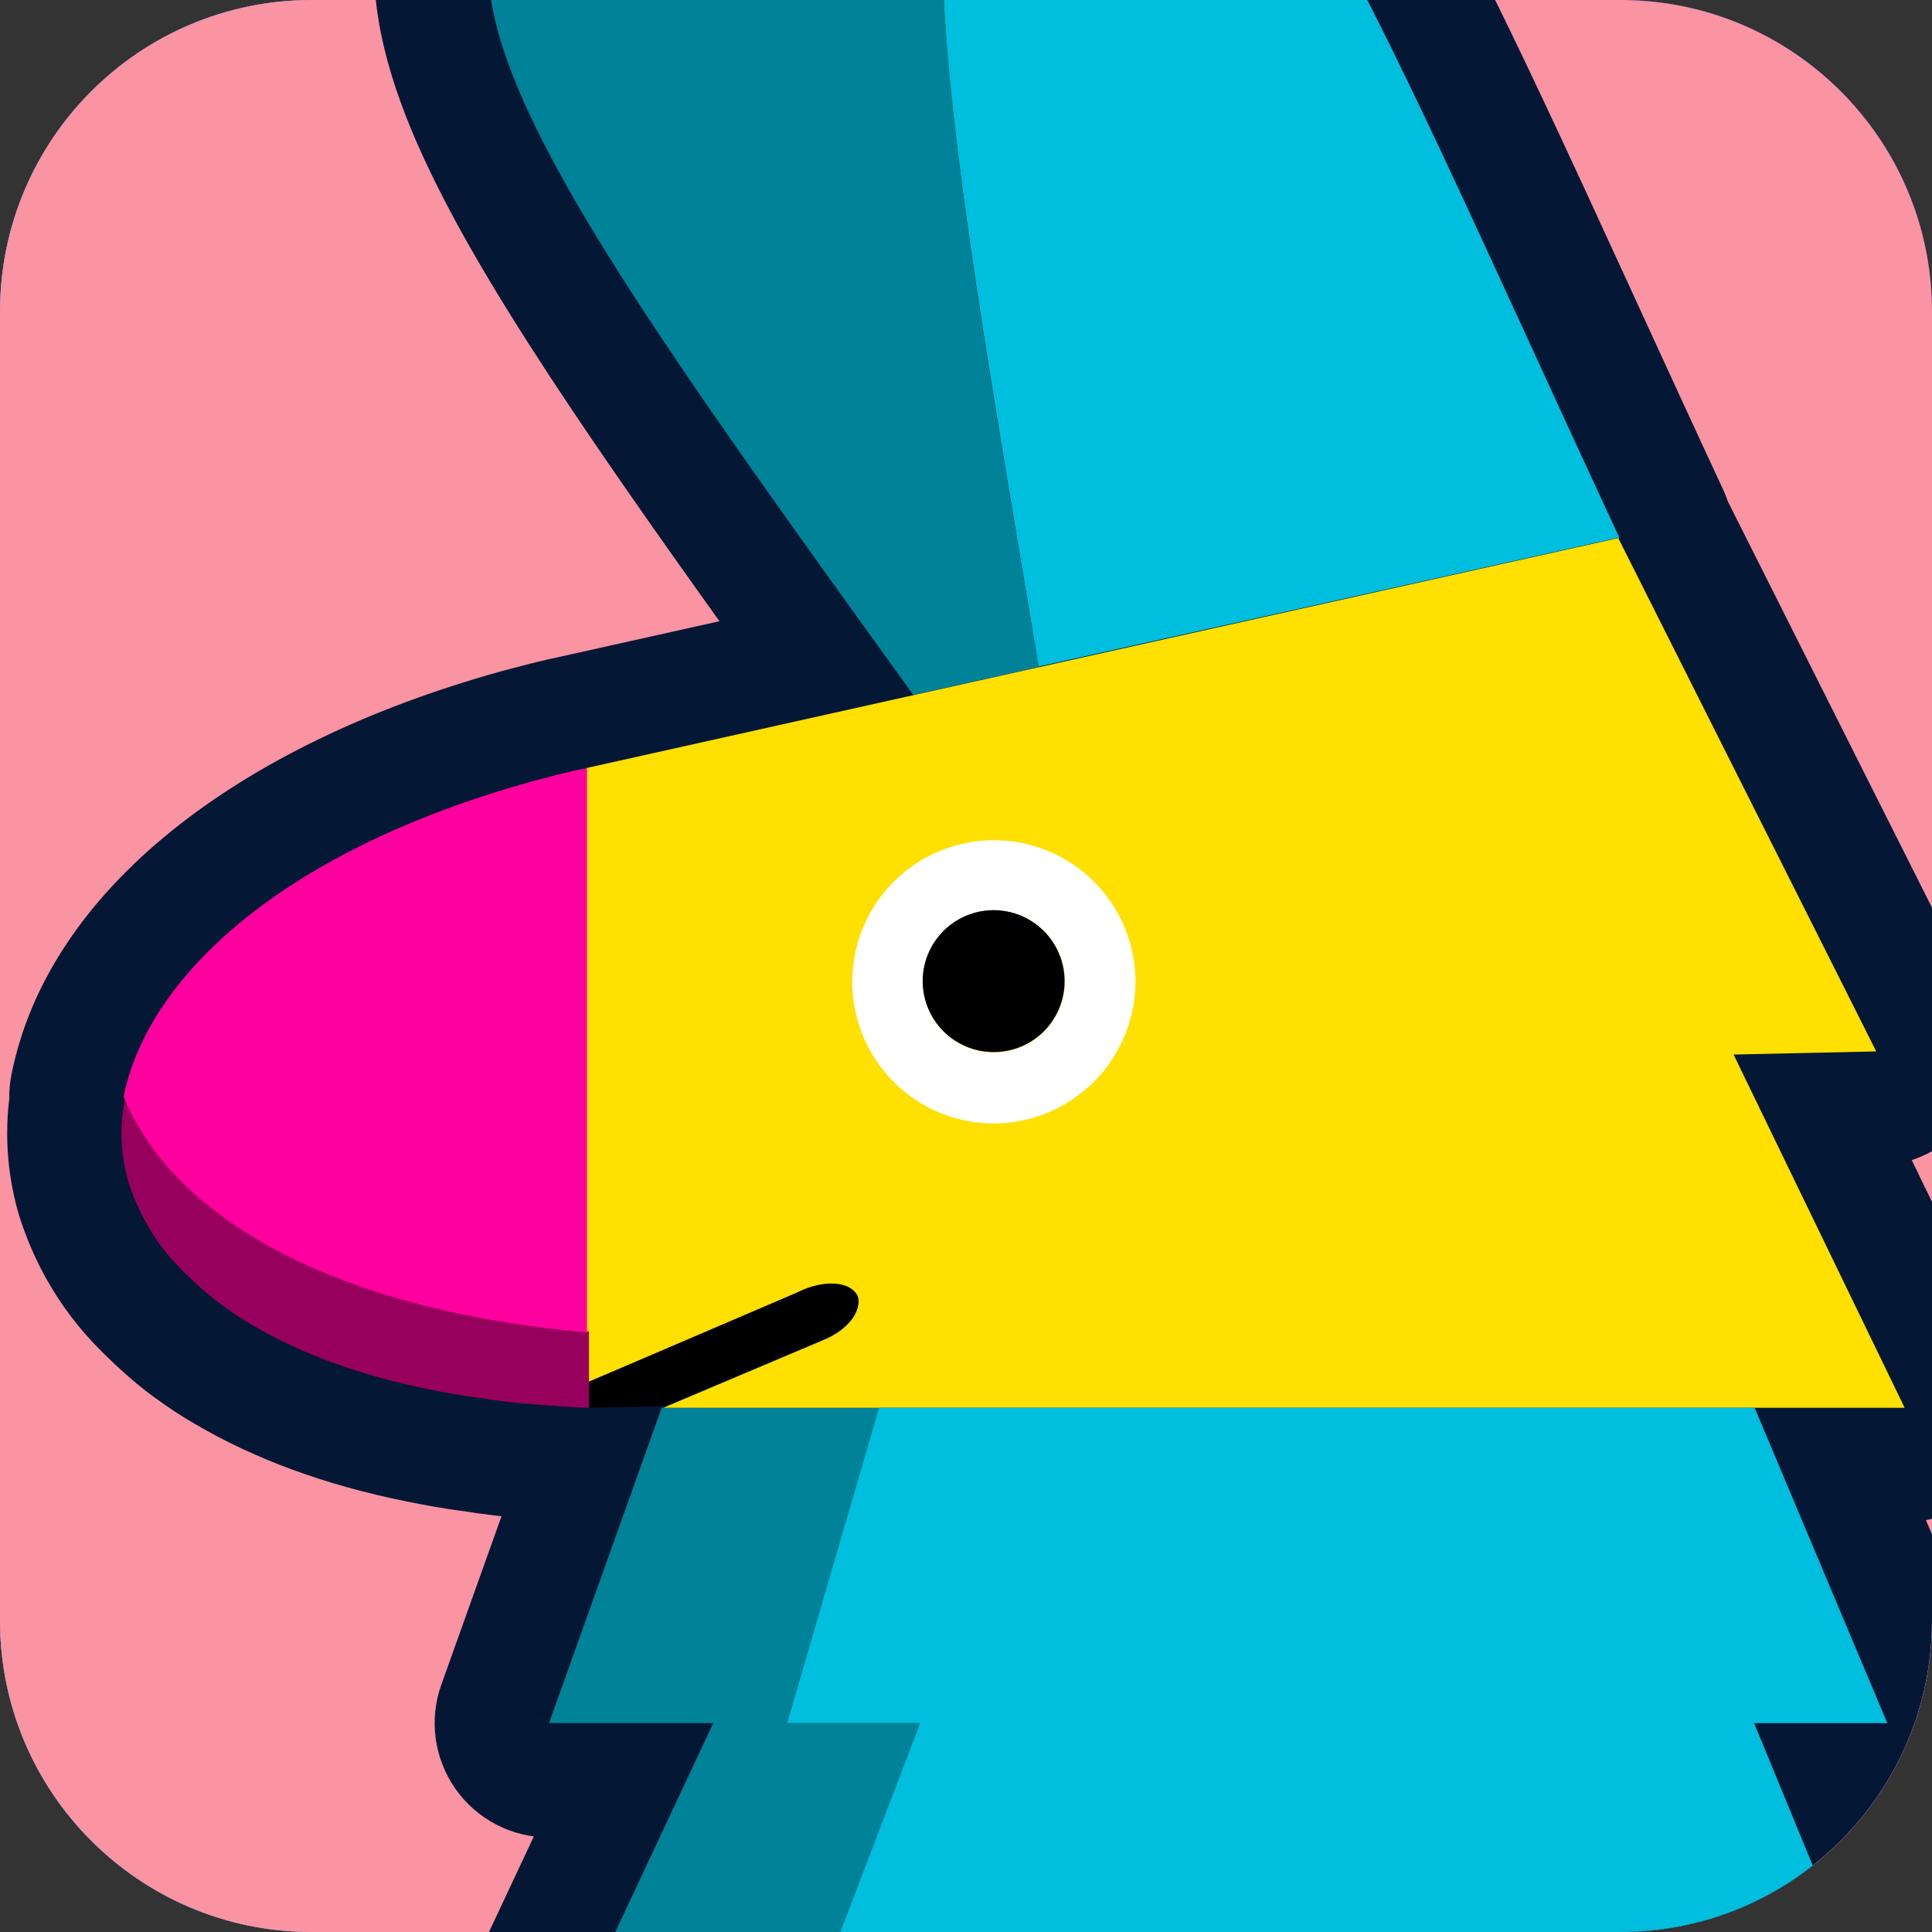 <svg xmlns="http://www.w3.org/2000/svg" width="124" height="124" viewBox="0 0 124 124" fill="none"><rect x="0" y="0" width="124" height="124" fill="#333333" stroke="none"/><g clip-path="url(#clip0_2145_56007)"><path d="M0 20C0 8.954 8.954 0 20 0H104C115.046 0 124 8.954 124 20V104C124 115.046 115.046 124 104 124H20C8.954 124 0 115.046 0 104V20Z" fill="url(#paint0_linear_2145_56007)"></path><path d="M0 20C0 8.954 8.954 0 20 0H104C115.046 0 124 8.954 124 20V104C124 115.046 115.046 124 104 124H20C8.954 124 0 115.046 0 104V20Z" fill="url(#paint1_linear_2145_56007)"></path><path d="M0 20C0 8.954 8.954 0 20 0H104C115.046 0 124 8.954 124 20V104C124 115.046 115.046 124 104 124H20C8.954 124 0 115.046 0 104V20Z" fill="#FA93A2"></path><mask id="path-2-outside-1_2145_56007" maskUnits="userSpaceOnUse" x="-0.199" y="-27" width="201" height="291" fill="black"><rect fill="white" x="-0.199" y="-27" width="201" height="291"></rect><path d="M156.644 125.497L158.597 129.515C171.707 133.096 178.026 144.957 177.384 153.809C177.384 153.809 184.04 153.911 184.716 153.809C185.493 144.72 183.094 132.117 168.193 124.919C175.086 121.236 181.608 121.034 187.217 127.69C187.487 128.062 187.825 128.467 188.129 128.907L193.366 124.108C191.508 122.014 189.616 119.952 187.217 118.398C182.588 115.425 176.066 114.242 164.544 118.162C166.639 112.485 169.376 109.072 172.653 107.011C176.472 104.578 180.999 104.139 185.696 104.274L185.493 96.739C172.248 96.84 165.558 100.929 161.739 106.943C158.935 111.37 157.718 116.911 156.739 122.622L156.644 125.497Z"></path><path d="M66.662 42.814C63.419 23.791 60.986 9.464 60.547 -0.605C47.943 -10.032 40.138 -13.445 34.36 -8.613C25.642 -1.247 36.522 13.958 58.62 44.605L66.662 42.814Z"></path><path d="M59.837 255.62C61.101 255.903 62.401 255.983 63.689 255.857C64.162 255.823 64.602 255.756 65.007 255.722C52.64 251.904 52.944 239.976 52.741 228.386H44.632C44.868 239.875 44.463 251.701 59.837 255.62Z"></path><path d="M48.619 228.386L55.208 208.146H49.058L54.228 189.021H43.145L36.455 208.146H44.429L35.88 228.386H48.619Z"></path><path d="M82.104 228.386H52.741C52.944 240.043 52.64 251.904 65.007 255.722C76.056 254.066 82.273 245.653 82.104 228.386Z"></path><path d="M48.585 228.386H91.058L83.49 209.329L91.058 208.754L84.132 188.954L54.262 189.089L49.126 208.146H55.242L48.585 228.386Z"></path><path d="M125.929 208.822L116.164 229.062L130.187 228.927L136.944 208.484H130.693L136.167 188.785L125.084 188.819L117.178 208.89L125.929 208.822Z"></path><path d="M130.288 228.927L173.843 228.825L166.105 209.599L173.843 209.025L166.51 188.582L136.201 188.717L130.761 208.416H137.012L130.288 228.927Z"></path><path d="M60.547 -0.639C60.986 9.43 63.453 23.757 66.663 42.781L103.933 34.502C86.666 -2.599 79.739 -21.588 67.846 -18.716C61.959 -17.229 60.074 -11.387 60.547 -0.639Z"></path><path d="M34.63 189.123L48.079 189.089L57.506 169.491L48.653 170.133L58.08 149.217H50.309L57.303 130.194H44.869L37.097 149.217H45.713L35.239 170.133L45.071 169.491L34.63 189.123Z"></path><path d="M45.781 110.593L36.556 130.258H51.559L59.127 110.593H50.511L56.458 90.353H42.469L35.238 110.593H45.781Z"></path><path d="M37.603 49.302V88.768L43.855 86.132L51.086 83.058L51.525 82.855C52.944 82.281 54.363 82.382 54.836 83.058C54.87 83.125 54.938 83.159 54.971 83.26C55.377 84.105 54.431 85.355 52.876 85.997L42.571 90.356H122.246L111.264 67.683L120.421 67.481L103.865 34.536C103.932 34.637 103.932 34.536 103.865 34.536L37.603 49.302Z"></path><path d="M72.88 62.95C72.867 61.155 72.322 59.404 71.315 57.918C70.308 56.432 68.884 55.278 67.222 54.6C65.56 53.923 63.735 53.752 61.976 54.111C60.218 54.469 58.604 55.34 57.34 56.614C56.075 57.888 55.217 59.507 54.871 61.269C54.526 63.03 54.71 64.854 55.4 66.511C56.09 68.168 57.255 69.583 58.748 70.579C60.241 71.575 61.996 72.106 63.791 72.106C64.989 72.102 66.174 71.862 67.279 71.399C68.385 70.936 69.388 70.261 70.232 69.41C71.076 68.56 71.744 67.552 72.198 66.443C72.653 65.335 72.884 64.148 72.88 62.95ZM68.352 62.983C68.352 63.886 68.085 64.767 67.583 65.518C67.082 66.268 66.37 66.852 65.536 67.198C64.703 67.543 63.785 67.633 62.901 67.457C62.016 67.281 61.203 66.847 60.565 66.209C59.927 65.571 59.493 64.758 59.317 63.873C59.141 62.988 59.231 62.071 59.576 61.238C59.922 60.404 60.506 59.692 61.256 59.191C62.006 58.689 62.888 58.422 63.791 58.422C64.999 58.428 66.156 58.911 67.01 59.766C67.865 60.621 68.347 61.778 68.352 62.987V62.983Z"></path><path d="M68.318 63.257C68.375 62.358 68.164 61.462 67.712 60.683C67.26 59.904 66.587 59.276 65.778 58.879C64.969 58.483 64.061 58.335 63.167 58.454C62.275 58.574 61.437 58.956 60.761 59.551C60.085 60.147 59.601 60.93 59.37 61.8C59.139 62.671 59.171 63.591 59.463 64.443C59.755 65.296 60.292 66.043 61.009 66.589C61.725 67.136 62.587 67.458 63.486 67.514C64.083 67.553 64.682 67.473 65.248 67.28C65.814 67.087 66.337 66.784 66.785 66.388C67.234 65.993 67.601 65.513 67.864 64.975C68.127 64.438 68.281 63.854 68.318 63.257Z"></path><path d="M42.436 90.255H42.639L52.944 85.896C54.465 85.254 55.377 84.004 55.039 83.159C55.002 83.087 54.957 83.018 54.904 82.956C54.363 82.281 53.012 82.179 51.593 82.754L51.153 82.956L37.671 88.734V90.356L42.436 90.255Z"></path><path d="M51.559 130.228H120.557V130.194H120.658L112.583 110.596H121.131L112.616 90.356H56.425L50.511 110.596H59.06L51.559 130.228Z"></path><path d="M120.59 130.228H57.134L50.139 149.285H57.911L56.356 152.799L61.357 147.866L74.461 160.263L87.132 148.302L87.537 147.896L100.31 160.601L113.42 148.2L126.53 160.601L139.303 147.896L152.413 160.297L162.516 150.802C161.807 149.721 161.029 148.673 160.354 147.761H167.652L156.671 125.359L120.692 130.191"></path><path d="M47.909 189.123L171.984 188.582L163.131 169.525L173.099 168.951C171.308 165.572 166.206 156.685 165.361 155.266L152.319 168.309L139.276 155.198L126.605 167.802L113.495 155.401L100.688 168.207L87.646 155.063L74.535 168.173L61.493 155.063L50.444 166.112L48.619 170.066L57.472 169.491L47.909 189.123Z"></path><path d="M50.41 166.007L61.459 154.958L74.502 168.068L87.612 154.958L100.722 168.068L113.529 155.262L126.639 167.663L139.31 155.06L152.353 168.17L165.395 155.127C164.483 153.505 163.436 152.052 162.523 150.633L152.42 160.128L139.31 147.727L126.537 160.432L113.461 148.031L100.351 160.432L87.612 147.727L74.502 160.128L61.391 147.727L56.391 152.728L50.41 166.007Z"></path><path d="M126.267 229.096C126.335 230.447 126.335 231.765 126.368 233.15C126.368 234.401 126.402 235.617 126.504 236.901C126.571 237.982 126.673 238.928 126.808 239.942C126.858 240.153 126.892 240.368 126.909 240.584C126.962 240.772 126.996 240.964 127.011 241.158C127.078 241.564 127.179 241.902 127.213 242.24C127.213 242.307 127.247 242.409 127.247 242.442C127.298 242.739 127.366 243.032 127.45 243.321C127.466 243.399 127.477 243.478 127.484 243.558C127.594 244.026 127.729 244.489 127.889 244.943C127.902 245.061 127.937 245.175 127.99 245.281C128.092 245.484 128.126 245.72 128.227 245.923C128.308 246.062 128.376 246.21 128.43 246.362C128.578 246.614 128.713 246.873 128.835 247.139C129.105 247.646 129.376 248.187 129.68 248.66C129.805 248.927 129.964 249.177 130.153 249.403C130.288 249.606 130.457 249.741 130.592 249.944C131.031 250.451 131.471 250.924 131.91 251.363C132.349 251.802 132.856 252.174 133.329 252.579C133.566 252.714 133.768 252.917 134.005 253.052C134.41 253.323 134.782 253.559 135.188 253.796C135.424 253.931 135.694 254.1 135.965 254.235C136.235 254.37 136.505 254.539 136.809 254.674C137.316 254.843 137.756 255.046 138.229 255.249C138.904 255.519 139.749 255.756 140.526 255.992C141.067 256.127 141.675 256.296 142.25 256.431C142.906 256.561 143.576 256.607 144.243 256.566C145.02 256.533 145.797 256.431 146.541 256.33C134.14 252.478 134.478 240.516 134.275 228.825L126.267 229.096Z"></path><path d="M163.706 228.893H134.41C134.613 240.55 134.275 252.545 146.676 256.397C154.278 255.215 159.55 250.957 162.084 242.848C162.219 242.274 162.422 241.632 162.557 240.99C162.806 239.988 162.998 238.972 163.131 237.948C163.579 234.918 163.771 231.855 163.706 228.792V228.893Z"></path><path d="M8.234 75.827C8.664 77.2 9.302 78.499 10.126 79.679C10.485 80.191 10.88 80.677 11.309 81.132C12 81.861 12.733 82.549 13.505 83.193C13.809 83.429 14.046 83.632 14.35 83.835C14.946 84.275 15.566 84.681 16.208 85.051C19.249 86.842 23 88.261 27.561 89.174C28.575 89.376 29.623 89.579 30.738 89.714C31.954 89.917 33.171 90.052 34.488 90.153C35.603 90.221 36.617 90.322 37.8 90.356V85.457C20.905 83.97 11.039 77.854 8.065 70.319C7.663 72.141 7.721 74.033 8.234 75.827Z"></path><path d="M7.937 70.383C10.978 77.851 20.844 84 37.671 85.521V49.299C36.388 49.535 35.239 49.873 34.056 50.177C18.175 54.607 9.491 62.649 7.937 70.383Z"></path></mask><path d="M156.644 125.497L158.597 129.515C171.707 133.096 178.026 144.957 177.384 153.809C177.384 153.809 184.04 153.911 184.716 153.809C185.493 144.72 183.094 132.117 168.193 124.919C175.086 121.236 181.608 121.034 187.217 127.69C187.487 128.062 187.825 128.467 188.129 128.907L193.366 124.108C191.508 122.014 189.616 119.952 187.217 118.398C182.588 115.425 176.066 114.242 164.544 118.162C166.639 112.485 169.376 109.072 172.653 107.011C176.472 104.578 180.999 104.139 185.696 104.274L185.493 96.739C172.248 96.84 165.558 100.929 161.739 106.943C158.935 111.37 157.718 116.911 156.739 122.622L156.644 125.497Z" fill="#041836"></path><path d="M66.662 42.814C63.419 23.791 60.986 9.464 60.547 -0.605C47.943 -10.032 40.138 -13.445 34.36 -8.613C25.642 -1.247 36.522 13.958 58.62 44.605L66.662 42.814Z" fill="#041836"></path><path d="M59.837 255.62C61.101 255.903 62.401 255.983 63.689 255.857C64.162 255.823 64.602 255.756 65.007 255.722C52.64 251.904 52.944 239.976 52.741 228.386H44.632C44.868 239.875 44.463 251.701 59.837 255.62Z" fill="#041836"></path><path d="M48.619 228.386L55.208 208.146H49.058L54.228 189.021H43.145L36.455 208.146H44.429L35.88 228.386H48.619Z" fill="#041836"></path><path d="M82.104 228.386H52.741C52.944 240.043 52.64 251.904 65.007 255.722C76.056 254.066 82.273 245.653 82.104 228.386Z" fill="#041836"></path><path d="M48.585 228.386H91.058L83.49 209.329L91.058 208.754L84.132 188.954L54.262 189.089L49.126 208.146H55.242L48.585 228.386Z" fill="#041836"></path><path d="M125.929 208.822L116.164 229.062L130.187 228.927L136.944 208.484H130.693L136.167 188.785L125.084 188.819L117.178 208.89L125.929 208.822Z" fill="#041836"></path><path d="M130.288 228.927L173.843 228.825L166.105 209.599L173.843 209.025L166.51 188.582L136.201 188.717L130.761 208.416H137.012L130.288 228.927Z" fill="#041836"></path><path d="M60.547 -0.639C60.986 9.43 63.453 23.757 66.663 42.781L103.933 34.502C86.666 -2.599 79.739 -21.588 67.846 -18.716C61.959 -17.229 60.074 -11.387 60.547 -0.639Z" fill="#041836"></path><path d="M34.63 189.123L48.079 189.089L57.506 169.491L48.653 170.133L58.08 149.217H50.309L57.303 130.194H44.869L37.097 149.217H45.713L35.239 170.133L45.071 169.491L34.63 189.123Z" fill="#FF9900"></path><path d="M45.781 110.593L36.556 130.258H51.559L59.127 110.593H50.511L56.458 90.353H42.469L35.238 110.593H45.781Z" fill="#041836"></path><path d="M37.603 49.302V88.768L43.855 86.132L51.086 83.058L51.525 82.855C52.944 82.281 54.363 82.382 54.836 83.058C54.87 83.125 54.938 83.159 54.971 83.26C55.377 84.105 54.431 85.355 52.876 85.997L42.571 90.356H122.246L111.264 67.683L120.421 67.481L103.865 34.536C103.932 34.637 103.932 34.536 103.865 34.536L37.603 49.302Z" fill="#041836"></path><path d="M72.88 62.95C72.867 61.155 72.322 59.404 71.315 57.918C70.308 56.432 68.884 55.278 67.222 54.6C65.56 53.923 63.735 53.752 61.976 54.111C60.218 54.469 58.604 55.34 57.34 56.614C56.075 57.888 55.217 59.507 54.871 61.269C54.526 63.03 54.71 64.854 55.4 66.511C56.09 68.168 57.255 69.583 58.748 70.579C60.241 71.575 61.996 72.106 63.791 72.106C64.989 72.102 66.174 71.862 67.279 71.399C68.385 70.936 69.388 70.261 70.232 69.41C71.076 68.56 71.744 67.552 72.198 66.443C72.653 65.335 72.884 64.148 72.88 62.95ZM68.352 62.983C68.352 63.886 68.085 64.767 67.583 65.518C67.082 66.268 66.37 66.852 65.536 67.198C64.703 67.543 63.785 67.633 62.901 67.457C62.016 67.281 61.203 66.847 60.565 66.209C59.927 65.571 59.493 64.758 59.317 63.873C59.141 62.988 59.231 62.071 59.576 61.238C59.922 60.404 60.506 59.692 61.256 59.191C62.006 58.689 62.888 58.422 63.791 58.422C64.999 58.428 66.156 58.911 67.01 59.766C67.865 60.621 68.347 61.778 68.352 62.987V62.983Z" fill="#041836"></path><path d="M68.318 63.257C68.375 62.358 68.164 61.462 67.712 60.683C67.26 59.904 66.587 59.276 65.778 58.879C64.969 58.483 64.061 58.335 63.167 58.454C62.275 58.574 61.437 58.956 60.761 59.551C60.085 60.147 59.601 60.93 59.37 61.8C59.139 62.671 59.171 63.591 59.463 64.443C59.755 65.296 60.292 66.043 61.009 66.589C61.725 67.136 62.587 67.458 63.486 67.514C64.083 67.553 64.682 67.473 65.248 67.28C65.814 67.087 66.337 66.784 66.785 66.388C67.234 65.993 67.601 65.513 67.864 64.975C68.127 64.438 68.281 63.854 68.318 63.257Z" fill="#041836"></path><path d="M42.436 90.255H42.639L52.944 85.896C54.465 85.254 55.377 84.004 55.039 83.159C55.002 83.087 54.957 83.018 54.904 82.956C54.363 82.281 53.012 82.179 51.593 82.754L51.153 82.956L37.671 88.734V90.356L42.436 90.255Z" fill="#041836"></path><path d="M51.559 130.228H120.557V130.194H120.658L112.583 110.596H121.131L112.616 90.356H56.425L50.511 110.596H59.06L51.559 130.228Z" fill="#041836"></path><path d="M120.59 130.228H57.134L50.139 149.285H57.911L56.356 152.799L61.357 147.866L74.461 160.263L87.132 148.302L87.537 147.896L100.31 160.601L113.42 148.2L126.53 160.601L139.303 147.896L152.413 160.297L162.516 150.802C161.807 149.721 161.029 148.673 160.354 147.761H167.652L156.671 125.359L120.692 130.191" fill="#041836"></path><path d="M47.909 189.123L171.984 188.582L163.131 169.525L173.099 168.951C171.308 165.572 166.206 156.685 165.361 155.266L152.319 168.309L139.276 155.198L126.605 167.802L113.495 155.401L100.688 168.207L87.646 155.063L74.535 168.173L61.493 155.063L50.444 166.112L48.619 170.066L57.472 169.491L47.909 189.123Z" fill="#041836"></path><path d="M50.41 166.007L61.459 154.958L74.502 168.068L87.612 154.958L100.722 168.068L113.529 155.262L126.639 167.663L139.31 155.06L152.353 168.17L165.395 155.127C164.483 153.505 163.436 152.052 162.523 150.633L152.42 160.128L139.31 147.727L126.537 160.432L113.461 148.031L100.351 160.432L87.612 147.727L74.502 160.128L61.391 147.727L56.391 152.728L50.41 166.007Z" fill="#041836"></path><path d="M126.267 229.096C126.335 230.447 126.335 231.765 126.368 233.15C126.368 234.401 126.402 235.617 126.504 236.901C126.571 237.982 126.673 238.928 126.808 239.942C126.858 240.153 126.892 240.368 126.909 240.584C126.962 240.772 126.996 240.964 127.011 241.158C127.078 241.564 127.179 241.902 127.213 242.24C127.213 242.307 127.247 242.409 127.247 242.442C127.298 242.739 127.366 243.032 127.45 243.321C127.466 243.399 127.477 243.478 127.484 243.558C127.594 244.026 127.729 244.489 127.889 244.943C127.902 245.061 127.937 245.175 127.99 245.281C128.092 245.484 128.126 245.72 128.227 245.923C128.308 246.062 128.376 246.21 128.43 246.362C128.578 246.614 128.713 246.873 128.835 247.139C129.105 247.646 129.376 248.187 129.68 248.66C129.805 248.927 129.964 249.177 130.153 249.403C130.288 249.606 130.457 249.741 130.592 249.944C131.031 250.451 131.471 250.924 131.91 251.363C132.349 251.802 132.856 252.174 133.329 252.579C133.566 252.714 133.768 252.917 134.005 253.052C134.41 253.323 134.782 253.559 135.188 253.796C135.424 253.931 135.694 254.1 135.965 254.235C136.235 254.37 136.505 254.539 136.809 254.674C137.316 254.843 137.756 255.046 138.229 255.249C138.904 255.519 139.749 255.756 140.526 255.992C141.067 256.127 141.675 256.296 142.25 256.431C142.906 256.561 143.576 256.607 144.243 256.566C145.02 256.533 145.797 256.431 146.541 256.33C134.14 252.478 134.478 240.516 134.275 228.825L126.267 229.096Z" fill="#041836"></path><path d="M163.706 228.893H134.41C134.613 240.55 134.275 252.545 146.676 256.397C154.278 255.215 159.55 250.957 162.084 242.848C162.219 242.274 162.422 241.632 162.557 240.99C162.806 239.988 162.998 238.972 163.131 237.948C163.579 234.918 163.771 231.855 163.706 228.792V228.893Z" fill="#041836"></path><path d="M8.234 75.827C8.664 77.2 9.302 78.499 10.126 79.679C10.485 80.191 10.88 80.677 11.309 81.132C12 81.861 12.733 82.549 13.505 83.193C13.809 83.429 14.046 83.632 14.35 83.835C14.946 84.275 15.566 84.681 16.208 85.051C19.249 86.842 23 88.261 27.561 89.174C28.575 89.376 29.623 89.579 30.738 89.714C31.954 89.917 33.171 90.052 34.488 90.153C35.603 90.221 36.617 90.322 37.8 90.356V85.457C20.905 83.97 11.039 77.854 8.065 70.319C7.663 72.141 7.721 74.033 8.234 75.827Z" fill="#041836"></path><path d="M7.937 70.383C10.978 77.851 20.844 84 37.671 85.521V49.299C36.388 49.535 35.239 49.873 34.056 50.177C18.175 54.607 9.491 62.649 7.937 70.383Z" fill="#041836"></path><path d="M156.644 125.497L149.308 125.256C149.269 126.449 149.521 127.633 150.043 128.706L156.644 125.497ZM158.597 129.515L151.996 132.724C152.921 134.627 154.622 136.038 156.663 136.595L158.597 129.515ZM177.384 153.809L170.063 153.279C169.917 155.293 170.607 157.278 171.971 158.767C173.336 160.256 175.253 161.118 177.272 161.149L177.384 153.809ZM184.716 153.809L185.805 161.068C189.165 160.564 191.74 157.82 192.03 154.435L184.716 153.809ZM168.193 124.919L164.734 118.446C162.298 119.747 160.798 122.307 160.855 125.069C160.911 127.831 162.513 130.327 165.001 131.529L168.193 124.919ZM187.217 127.69L193.153 123.373C193.05 123.232 192.942 123.094 192.83 122.96L187.217 127.69ZM188.129 128.907L182.094 133.085C183.301 134.828 185.203 135.964 187.31 136.201C189.417 136.437 191.524 135.751 193.087 134.319L188.129 128.907ZM193.366 124.108L198.325 129.521C201.28 126.813 201.517 122.236 198.857 119.238L193.366 124.108ZM187.217 118.398L191.208 112.238C191.2 112.233 191.192 112.228 191.184 112.222L187.217 118.398ZM164.544 118.162L157.658 115.62C156.678 118.276 157.312 121.258 159.288 123.285C161.263 125.312 164.228 126.022 166.908 125.11L164.544 118.162ZM172.653 107.011L176.561 113.225C176.573 113.217 176.585 113.209 176.598 113.201L172.653 107.011ZM185.696 104.274L185.485 111.611C187.502 111.669 189.454 110.894 190.881 109.469C192.309 108.044 193.088 106.094 193.034 104.077L185.696 104.274ZM185.493 96.739L192.831 96.542C192.723 92.544 189.436 89.369 185.437 89.399L185.493 96.739ZM161.739 106.943L155.543 103.01L155.539 103.015L161.739 106.943ZM156.739 122.622L149.504 121.38C149.448 121.711 149.414 122.045 149.403 122.38L156.739 122.622ZM66.662 42.814L68.258 49.979C72.075 49.129 74.555 45.436 73.898 41.581L66.662 42.814ZM60.547 -0.605L67.879 -0.925C67.784 -3.124 66.706 -5.164 64.943 -6.483L60.547 -0.605ZM34.36 -8.613L29.651 -14.244C29.641 -14.236 29.632 -14.228 29.622 -14.22L34.36 -8.613ZM58.62 44.605L52.667 48.898C54.383 51.278 57.352 52.408 60.216 51.77L58.62 44.605ZM59.837 255.62L58.024 262.733C58.094 262.751 58.165 262.768 58.236 262.784L59.837 255.62ZM63.689 255.857L63.166 248.536C63.103 248.54 63.04 248.546 62.976 248.552L63.689 255.857ZM65.007 255.722L65.617 263.036C65.776 263.023 65.936 263.005 66.095 262.981L65.007 255.722ZM44.632 228.386V221.046C42.659 221.046 40.769 221.84 39.389 223.25C38.008 224.659 37.253 226.565 37.294 228.537L44.632 228.386ZM48.619 228.386V235.726C51.797 235.726 54.615 233.68 55.598 230.658L48.619 228.386ZM55.208 208.146L62.187 210.418C62.915 208.184 62.528 205.735 61.147 203.834C59.766 201.932 57.558 200.806 55.208 200.806V208.146ZM49.058 208.146L41.972 206.231C41.376 208.436 41.841 210.794 43.23 212.608C44.619 214.422 46.773 215.486 49.058 215.486V208.146ZM54.228 189.021L61.314 190.937C61.91 188.731 61.445 186.374 60.056 184.56C58.667 182.745 56.513 181.681 54.228 181.681V189.021ZM43.145 189.021V181.681C40.026 181.681 37.247 183.653 36.217 186.598L43.145 189.021ZM36.455 208.146L29.526 205.723C28.741 207.968 29.092 210.454 30.469 212.394C31.845 214.334 34.076 215.486 36.455 215.486V208.146ZM44.429 208.146L51.191 211.002C52.148 208.736 51.906 206.14 50.546 204.09C49.186 202.039 46.889 200.806 44.429 200.806V208.146ZM35.88 228.386L29.119 225.53C28.161 227.797 28.403 230.392 29.763 232.443C31.123 234.493 33.42 235.726 35.88 235.726V228.386ZM82.104 228.386L89.444 228.314C89.405 224.289 86.13 221.046 82.104 221.046V228.386ZM48.585 228.386L41.612 226.093C40.877 228.329 41.259 230.783 42.639 232.69C44.02 234.597 46.231 235.726 48.585 235.726V228.386ZM91.058 228.386V235.726C93.491 235.726 95.765 234.521 97.131 232.509C98.498 230.496 98.778 227.937 97.88 225.677L91.058 228.386ZM83.49 209.329L82.934 202.01C80.607 202.186 78.502 203.46 77.265 205.439C76.028 207.419 75.806 209.869 76.668 212.038L83.49 209.329ZM91.058 208.754L91.614 216.073C93.888 215.901 95.953 214.681 97.201 212.772C98.449 210.864 98.74 208.483 97.987 206.331L91.058 208.754ZM84.132 188.954L91.06 186.53C90.026 183.574 87.23 181.6 84.098 181.614L84.132 188.954ZM54.262 189.089L54.228 181.749C50.923 181.764 48.035 183.987 47.175 187.179L54.262 189.089ZM49.126 208.146L42.038 206.236C41.444 208.441 41.91 210.797 43.299 212.61C44.688 214.423 46.842 215.486 49.126 215.486V208.146ZM55.242 208.146L62.214 210.439C62.95 208.203 62.568 205.75 61.188 203.842C59.807 201.935 57.596 200.806 55.242 200.806V208.146ZM125.929 208.822L132.54 212.011C133.642 209.728 133.487 207.037 132.13 204.895C130.774 202.753 128.408 201.463 125.872 201.482L125.929 208.822ZM116.164 229.062L109.553 225.872C108.45 228.158 108.607 230.852 109.966 232.995C111.326 235.138 113.697 236.426 116.235 236.402L116.164 229.062ZM130.187 228.927L130.257 236.266C133.397 236.236 136.17 234.212 137.156 231.231L130.187 228.927ZM136.944 208.484L143.914 210.788C144.653 208.551 144.274 206.095 142.894 204.185C141.514 202.275 139.301 201.144 136.944 201.144V208.484ZM130.693 208.484L123.621 206.519C123.007 208.729 123.462 211.099 124.85 212.925C126.238 214.752 128.4 215.824 130.693 215.824V208.484ZM136.167 188.785L143.239 190.75C143.855 188.536 143.397 186.162 142.004 184.335C140.611 182.507 138.443 181.438 136.145 181.445L136.167 188.785ZM125.084 188.819L125.062 181.479C122.055 181.488 119.357 183.33 118.255 186.128L125.084 188.819ZM117.178 208.89L110.348 206.199C109.455 208.468 109.746 211.033 111.126 213.044C112.507 215.054 114.796 216.248 117.234 216.229L117.178 208.89ZM130.288 228.927L123.313 226.64C122.58 228.879 122.965 231.334 124.349 233.24C125.734 235.146 127.949 236.272 130.305 236.267L130.288 228.927ZM173.843 228.825L173.86 236.165C176.295 236.16 178.569 234.946 179.93 232.927C181.291 230.907 181.561 228.344 180.652 226.085L173.843 228.825ZM166.105 209.599L165.562 202.279C163.226 202.453 161.113 203.73 159.875 205.719C158.636 207.707 158.421 210.167 159.296 212.34L166.105 209.599ZM173.843 209.025L174.386 216.345C176.673 216.175 178.749 214.946 179.998 213.024C181.247 211.101 181.526 208.705 180.752 206.547L173.843 209.025ZM166.51 188.582L173.42 186.104C172.369 183.176 169.588 181.228 166.478 181.242L166.51 188.582ZM136.201 188.717L136.169 181.377C132.88 181.392 130.002 183.593 129.126 186.763L136.201 188.717ZM130.761 208.416L123.686 206.463C123.076 208.672 123.533 211.039 124.921 212.862C126.309 214.686 128.469 215.756 130.761 215.756V208.416ZM137.012 208.416L143.987 210.703C144.72 208.467 144.337 206.015 142.956 204.11C141.576 202.205 139.365 201.076 137.012 201.076V208.416ZM60.547 -0.639L67.88 -0.959L67.88 -0.962L60.547 -0.639ZM66.663 42.781L59.425 44.002C59.76 45.986 60.895 47.746 62.564 48.869C64.233 49.993 66.29 50.382 68.254 49.946L66.663 42.781ZM103.933 34.502L105.524 41.668C107.695 41.185 109.531 39.744 110.515 37.75C111.499 35.755 111.526 33.422 110.587 31.405L103.933 34.502ZM67.846 -18.716L66.123 -25.851C66.098 -25.845 66.073 -25.839 66.048 -25.833L67.846 -18.716ZM34.63 189.123L28.15 185.676C26.938 187.954 27.012 190.701 28.343 192.911C29.675 195.121 32.069 196.469 34.649 196.463L34.63 189.123ZM48.079 189.089L48.097 196.429C50.911 196.422 53.473 194.807 54.693 192.271L48.079 189.089ZM57.506 169.491L64.12 172.673C65.255 170.313 65.047 167.527 63.575 165.362C62.102 163.197 59.587 161.981 56.975 162.17L57.506 169.491ZM48.653 170.133L41.961 167.117C40.899 169.475 41.155 172.217 42.636 174.337C44.117 176.457 46.605 177.641 49.184 177.454L48.653 170.133ZM58.08 149.217L64.772 152.234C65.796 149.962 65.597 147.327 64.245 145.234C62.893 143.141 60.572 141.877 58.08 141.877V149.217ZM50.309 149.217L43.42 146.684C42.592 148.936 42.916 151.45 44.289 153.418C45.662 155.385 47.91 156.557 50.309 156.557V149.217ZM57.303 130.194L64.192 132.727C65.02 130.475 64.695 127.961 63.323 125.994C61.95 124.026 59.702 122.854 57.303 122.854V130.194ZM44.869 130.194V122.854C41.887 122.854 39.201 124.658 38.074 127.418L44.869 130.194ZM37.097 149.217L30.302 146.442C29.378 148.705 29.641 151.28 31.004 153.31C32.367 155.34 34.652 156.557 37.097 156.557V149.217ZM45.713 149.217L52.276 152.504C53.416 150.229 53.295 147.526 51.958 145.361C50.621 143.195 48.258 141.877 45.713 141.877V149.217ZM35.239 170.133L28.676 166.846C27.498 169.198 27.668 172 29.123 174.191C30.577 176.383 33.092 177.629 35.717 177.457L35.239 170.133ZM45.071 169.491L51.552 172.938C52.802 170.587 52.681 167.744 51.237 165.508C49.792 163.272 47.25 161.993 44.593 162.167L45.071 169.491ZM45.781 110.593L52.426 113.71C53.492 111.436 53.322 108.775 51.975 106.656C50.629 104.536 48.292 103.253 45.781 103.253V110.593ZM36.556 130.258L29.911 127.141C28.844 129.415 29.014 132.075 30.361 134.195C31.708 136.314 34.045 137.598 36.556 137.598V130.258ZM51.559 130.258V137.598C54.595 137.598 57.318 135.728 58.409 132.895L51.559 130.258ZM59.127 110.593L65.978 113.229C66.846 110.972 66.547 108.432 65.178 106.438C63.809 104.444 61.546 103.253 59.127 103.253V110.593ZM50.511 110.593L43.469 108.523C42.817 110.743 43.249 113.139 44.635 114.991C46.021 116.843 48.198 117.933 50.511 117.933V110.593ZM56.458 90.353L63.5 92.422C64.152 90.203 63.72 87.806 62.334 85.955C60.949 84.103 58.771 83.013 56.458 83.013V90.353ZM42.469 90.353V83.013C39.367 83.013 36.6 84.962 35.557 87.883L42.469 90.353ZM35.238 110.593L28.326 108.123C27.523 110.371 27.863 112.869 29.238 114.821C30.613 116.772 32.851 117.933 35.238 117.933V110.593ZM37.603 49.302L36.007 42.138C32.651 42.886 30.264 45.863 30.264 49.302H37.603ZM37.603 88.768H30.264C30.264 91.228 31.495 93.524 33.545 94.884C35.594 96.244 38.189 96.487 40.455 95.531L37.603 88.768ZM43.855 86.132L46.706 92.896C46.713 92.893 46.72 92.89 46.727 92.887L43.855 86.132ZM51.086 83.058L53.958 89.812C54.026 89.783 54.094 89.753 54.161 89.722L51.086 83.058ZM51.525 82.855L48.771 76.051C48.662 76.095 48.555 76.141 48.449 76.19L51.525 82.855ZM54.836 83.058L61.401 79.775C61.24 79.453 61.056 79.143 60.849 78.848L54.836 83.058ZM54.971 83.26L48.008 85.582C48.105 85.874 48.221 86.159 48.354 86.437L54.971 83.26ZM52.876 85.997L50.074 79.213C50.055 79.221 50.036 79.229 50.017 79.237L52.876 85.997ZM42.571 90.356L39.711 83.596C36.496 84.956 34.683 88.393 35.377 91.815C36.071 95.237 39.079 97.696 42.571 97.696V90.356ZM122.246 90.356V97.696C124.773 97.696 127.123 96.396 128.465 94.254C129.808 92.113 129.954 89.431 128.852 87.157L122.246 90.356ZM111.264 67.683L111.102 60.345C108.604 60.401 106.306 61.723 105.002 63.854C103.699 65.986 103.569 68.634 104.659 70.883L111.264 67.683ZM120.421 67.481L120.584 74.819C123.101 74.763 125.414 73.421 126.711 71.264C128.009 69.106 128.11 66.434 126.98 64.185L120.421 67.481ZM103.865 34.536V27.196C103.328 27.196 102.792 27.255 102.268 27.372L103.865 34.536ZM72.88 62.95L80.22 62.922C80.22 62.913 80.22 62.904 80.22 62.895L72.88 62.95ZM63.791 72.106L63.79 79.447C63.8 79.447 63.809 79.446 63.818 79.446L63.791 72.106ZM75.692 62.983C75.692 58.929 72.406 55.643 68.352 55.643C64.298 55.643 61.012 58.929 61.012 62.983H75.692ZM63.791 58.422L63.828 51.082C63.816 51.082 63.803 51.082 63.791 51.082L63.791 58.422ZM68.352 62.987L61.012 63.019C61.03 67.067 64.321 70.336 68.368 70.327C72.416 70.318 75.692 67.034 75.692 62.987L68.352 62.987ZM68.318 63.257L60.993 62.792L60.992 62.803L68.318 63.257ZM63.486 67.514L63.958 60.19L63.947 60.189L63.486 67.514ZM42.436 90.255V82.915C42.384 82.915 42.332 82.915 42.28 82.916L42.436 90.255ZM42.639 90.255V97.595C43.621 97.595 44.593 97.398 45.498 97.015L42.639 90.255ZM52.944 85.896L50.089 79.134L50.085 79.136L52.944 85.896ZM55.039 83.159L61.854 80.433C61.771 80.226 61.679 80.022 61.577 79.823L55.039 83.159ZM54.904 82.956L49.172 87.541C49.218 87.598 49.263 87.653 49.31 87.708L54.904 82.956ZM51.593 82.754L48.839 75.95C48.73 75.994 48.623 76.04 48.517 76.089L51.593 82.754ZM51.153 82.956L54.045 89.703C54.107 89.676 54.168 89.649 54.229 89.621L51.153 82.956ZM37.671 88.734L34.78 81.988C32.081 83.144 30.331 85.798 30.331 88.734H37.671ZM37.671 90.356H30.331C30.331 92.33 31.126 94.221 32.537 95.601C33.947 96.982 35.854 97.737 37.828 97.695L37.671 90.356ZM51.559 130.228L44.702 127.608C43.84 129.864 44.143 132.4 45.513 134.39C46.883 136.379 49.144 137.568 51.559 137.568V130.228ZM120.557 130.228V137.568C124.611 137.568 127.897 134.281 127.897 130.228H120.557ZM120.557 130.194V122.854C116.503 122.854 113.217 126.14 113.217 130.194H120.557ZM120.658 130.194V137.534C123.107 137.534 125.395 136.312 126.758 134.277C128.12 132.242 128.378 129.662 127.445 127.397L120.658 130.194ZM112.583 110.596V103.256C110.134 103.256 107.846 104.477 106.483 106.513C105.121 108.548 104.863 111.128 105.796 113.393L112.583 110.596ZM121.131 110.596V117.936C123.59 117.936 125.885 116.705 127.246 114.657C128.606 112.609 128.85 110.016 127.897 107.75L121.131 110.596ZM112.616 90.356L119.382 87.51C118.237 84.787 115.57 83.016 112.616 83.016V90.356ZM56.425 90.356V83.016C53.164 83.016 50.294 85.168 49.379 88.298L56.425 90.356ZM50.511 110.596L43.466 108.538C42.818 110.756 43.252 113.15 44.639 114.999C46.025 116.848 48.2 117.936 50.511 117.936V110.596ZM59.06 110.596L65.917 113.216C66.779 110.96 66.476 108.424 65.106 106.434C63.736 104.444 61.476 103.256 59.06 103.256V110.596ZM57.134 130.228V122.888C54.055 122.888 51.304 124.809 50.243 127.699L57.134 130.228ZM50.139 149.285L43.249 146.756C42.422 149.007 42.748 151.521 44.121 153.487C45.494 155.453 47.741 156.625 50.139 156.625V149.285ZM57.911 149.285L64.624 152.254C65.628 149.984 65.416 147.36 64.062 145.28C62.707 143.2 60.393 141.945 57.911 141.945V149.285ZM56.356 152.799L49.644 149.83C48.218 153.054 49.285 156.836 52.186 158.839C55.087 160.842 59.002 160.5 61.511 158.024L56.356 152.799ZM61.357 147.866L66.402 142.534C63.529 139.816 59.018 139.863 56.203 142.641L61.357 147.866ZM74.461 160.263L69.416 165.595C72.244 168.27 76.669 168.273 79.499 165.601L74.461 160.263ZM87.132 148.302L92.171 153.639C92.222 153.591 92.272 153.542 92.322 153.492L87.132 148.302ZM87.537 147.896L92.714 142.692C89.845 139.839 85.208 139.845 82.347 142.706L87.537 147.896ZM100.31 160.601L95.133 165.805C97.946 168.602 102.472 168.659 105.354 165.934L100.31 160.601ZM113.42 148.2L118.464 142.868C115.634 140.191 111.206 140.191 108.376 142.868L113.42 148.2ZM126.53 160.601L121.487 165.934C124.368 168.659 128.894 168.602 131.707 165.805L126.53 160.601ZM139.303 147.896L144.347 142.564C141.465 139.838 136.939 139.895 134.126 142.692L139.303 147.896ZM152.413 160.297L147.369 165.629C150.193 168.3 154.608 168.307 157.44 165.646L152.413 160.297ZM162.516 150.802L167.543 156.151C170.14 153.71 170.609 149.755 168.653 146.775L162.516 150.802ZM160.354 147.761V140.421C157.581 140.421 155.046 141.983 153.798 144.459C152.551 146.935 152.805 149.902 154.456 152.13L160.354 147.761ZM167.652 147.761V155.101C170.186 155.101 172.54 153.794 173.881 151.645C175.221 149.495 175.358 146.805 174.243 144.53L167.652 147.761ZM156.671 125.359L163.261 122.128C161.871 119.292 158.823 117.664 155.694 118.084L156.671 125.359ZM47.909 189.123L41.31 185.909C40.2 188.189 40.345 190.88 41.694 193.028C43.043 195.175 45.405 196.474 47.941 196.463L47.909 189.123ZM171.984 188.582L172.016 195.922C174.517 195.911 176.84 194.628 178.18 192.517C179.521 190.406 179.694 187.758 178.641 185.49L171.984 188.582ZM163.131 169.525L162.709 162.197C160.282 162.337 158.081 163.67 156.833 165.756C155.584 167.843 155.45 170.412 156.474 172.617L163.131 169.525ZM173.099 168.951L173.521 176.278C176.017 176.135 178.268 174.731 179.495 172.553C180.721 170.374 180.755 167.722 179.585 165.513L173.099 168.951ZM165.361 155.266L171.669 151.511C170.51 149.565 168.518 148.263 166.271 147.982C164.024 147.702 161.773 148.474 160.171 150.076L165.361 155.266ZM152.319 168.309L147.115 173.485C148.49 174.868 150.359 175.646 152.309 175.649C154.259 175.651 156.13 174.878 157.509 173.499L152.319 168.309ZM139.276 155.198L144.48 150.021C141.621 147.148 136.974 147.136 134.1 149.994L139.276 155.198ZM126.605 167.802L121.561 173.134C124.443 175.86 128.969 175.803 131.781 173.006L126.605 167.802ZM113.495 155.401L118.538 150.068C115.651 147.337 111.115 147.401 108.304 150.211L113.495 155.401ZM100.688 168.207L95.478 173.377C96.853 174.763 98.723 175.543 100.674 175.547C102.626 175.551 104.499 174.777 105.879 173.397L100.688 168.207ZM87.646 155.063L92.856 149.893C91.481 148.508 89.612 147.727 87.66 147.723C85.708 147.719 83.835 148.493 82.456 149.873L87.646 155.063ZM74.535 168.173L69.332 173.35C70.707 174.732 72.576 175.511 74.526 175.513C76.476 175.516 78.347 174.742 79.725 173.364L74.535 168.173ZM61.493 155.063L66.696 149.886C65.321 148.504 63.452 147.726 61.502 147.723C59.552 147.721 57.681 148.494 56.302 149.873L61.493 155.063ZM50.444 166.112L45.253 160.922C44.641 161.534 44.142 162.25 43.779 163.036L50.444 166.112ZM48.619 170.066L41.954 166.99C40.87 169.339 41.103 172.086 42.568 174.22C44.032 176.353 46.512 177.558 49.094 177.39L48.619 170.066ZM57.472 169.491L64.07 172.705C65.216 170.354 65.023 167.572 63.566 165.4C62.109 163.229 59.606 161.997 56.996 162.167L57.472 169.491ZM50.41 166.007L43.717 162.993C42.262 166.224 43.323 170.034 46.239 172.048C49.156 174.061 53.094 173.703 55.6 171.198L50.41 166.007ZM61.459 154.958L66.662 149.781C65.287 148.399 63.418 147.621 61.468 147.618C59.519 147.616 57.648 148.389 56.269 149.768L61.459 154.958ZM74.502 168.068L69.298 173.245C70.673 174.628 72.542 175.406 74.492 175.408C76.442 175.411 78.313 174.638 79.692 173.259L74.502 168.068ZM87.612 154.958L92.802 149.768C89.936 146.902 85.288 146.902 82.422 149.768L87.612 154.958ZM100.722 168.068L95.532 173.259C98.399 176.125 103.046 176.125 105.912 173.259L100.722 168.068ZM113.529 155.262L118.572 149.93C115.685 147.199 111.149 147.262 108.338 150.072L113.529 155.262ZM126.639 167.663L121.595 172.995C124.477 175.721 129.003 175.664 131.815 172.867L126.639 167.663ZM139.31 155.06L144.513 149.883C141.655 147.009 137.007 146.997 134.134 149.856L139.31 155.06ZM152.353 168.17L147.149 173.347C148.524 174.729 150.393 175.507 152.343 175.51C154.293 175.512 156.164 174.739 157.543 173.36L152.353 168.17ZM165.395 155.127L170.585 160.317C172.913 157.99 173.406 154.398 171.793 151.529L165.395 155.127ZM162.523 150.633L168.697 146.664C167.518 144.83 165.585 143.615 163.42 143.348C161.256 143.082 159.086 143.791 157.497 145.284L162.523 150.633ZM152.42 160.128L147.376 165.46C150.2 168.131 154.615 168.138 157.447 165.477L152.42 160.128ZM139.31 147.727L144.354 142.395C141.472 139.669 136.946 139.726 134.133 142.523L139.31 147.727ZM126.537 160.432L121.487 165.758C124.368 168.49 128.899 168.436 131.714 165.636L126.537 160.432ZM113.461 148.031L118.512 142.705C115.683 140.023 111.25 140.02 108.417 142.699L113.461 148.031ZM100.351 160.432L95.167 165.629C97.979 168.433 102.51 168.493 105.394 165.765L100.351 160.432ZM87.612 147.727L92.795 142.53C89.984 139.726 85.453 139.666 82.568 142.395L87.612 147.727ZM74.502 160.128L69.458 165.46C72.288 168.137 76.716 168.137 79.546 165.46L74.502 160.128ZM61.391 147.727L66.435 142.395C63.548 139.664 59.011 139.727 56.201 142.537L61.391 147.727ZM56.391 152.728L51.2 147.538C50.572 148.166 50.063 148.904 49.698 149.714L56.391 152.728ZM126.267 229.096L126.02 221.76C124.053 221.826 122.196 222.679 120.864 224.127C119.533 225.575 118.838 227.497 118.936 229.462L126.267 229.096ZM126.368 233.15H133.708C133.708 233.091 133.708 233.031 133.706 232.971L126.368 233.15ZM126.504 236.901L133.829 236.443C133.827 236.403 133.824 236.363 133.821 236.323L126.504 236.901ZM126.808 239.942L119.532 240.912C119.565 241.157 119.61 241.401 119.667 241.641L126.808 239.942ZM126.909 240.584L119.592 241.168C119.63 241.646 119.715 242.119 119.846 242.58L126.909 240.584ZM127.011 241.158L119.691 241.7C119.707 241.923 119.734 242.145 119.77 242.365L127.011 241.158ZM127.213 242.24H134.553C134.553 241.996 134.541 241.752 134.517 241.509L127.213 242.24ZM127.247 242.442H119.907C119.907 242.864 119.943 243.284 120.015 243.699L127.247 242.442ZM127.45 243.321L134.637 241.83C134.598 241.645 134.553 241.462 134.501 241.281L127.45 243.321ZM127.484 243.558L120.167 244.138C120.196 244.509 120.254 244.878 120.339 245.24L127.484 243.558ZM127.889 244.943L135.183 244.12C135.121 243.57 134.997 243.03 134.813 242.508L127.889 244.943ZM127.99 245.281L134.555 241.998C134.548 241.983 134.54 241.968 134.533 241.953L127.99 245.281ZM128.227 245.923L121.662 249.205C121.732 249.345 121.806 249.483 121.885 249.618L128.227 245.923ZM128.43 246.362L121.503 248.791C121.661 249.241 121.863 249.675 122.105 250.086L128.43 246.362ZM128.835 247.139L122.162 250.197C122.224 250.331 122.289 250.463 122.359 250.593L128.835 247.139ZM129.68 248.66L136.324 245.54C136.186 245.247 136.029 244.963 135.854 244.691L129.68 248.66ZM130.153 249.403L136.26 245.332C136.116 245.115 135.959 244.906 135.793 244.705L130.153 249.403ZM130.592 249.944L124.485 254.015C124.656 254.272 124.843 254.518 125.045 254.751L130.592 249.944ZM133.329 252.579L128.552 258.152C128.905 258.454 129.285 258.722 129.687 258.952L133.329 252.579ZM134.005 253.052L138.076 246.945C137.936 246.852 137.793 246.763 137.647 246.679L134.005 253.052ZM135.188 253.796L131.489 260.136C131.508 260.147 131.527 260.158 131.546 260.169L135.188 253.796ZM136.809 254.674L133.828 261.382C134.044 261.478 134.264 261.563 134.488 261.638L136.809 254.674ZM138.229 255.249L135.337 261.995C135.392 262.019 135.447 262.042 135.503 262.064L138.229 255.249ZM140.526 255.992L138.389 263.014C138.507 263.05 138.626 263.083 138.746 263.113L140.526 255.992ZM142.25 256.431L140.568 263.576C140.653 263.596 140.737 263.614 140.822 263.631L142.25 256.431ZM144.243 256.566L143.924 249.233C143.883 249.235 143.842 249.237 143.8 249.24L144.243 256.566ZM146.541 256.33L147.533 263.603C150.942 263.138 153.571 260.367 153.856 256.937C154.14 253.508 152.004 250.341 148.718 249.32L146.541 256.33ZM134.275 228.825L141.614 228.698C141.58 226.731 140.758 224.86 139.331 223.504C137.905 222.149 135.994 221.423 134.028 221.49L134.275 228.825ZM163.706 228.893V236.233C167.759 236.233 171.046 232.947 171.046 228.893H163.706ZM134.41 228.893V221.553C132.441 221.553 130.555 222.344 129.175 223.748C127.795 225.152 127.037 227.052 127.071 229.021L134.41 228.893ZM146.676 256.397L144.498 263.407C145.567 263.739 146.698 263.822 147.804 263.65L146.676 256.397ZM162.084 242.848L169.09 245.037C169.142 244.87 169.188 244.7 169.229 244.529L162.084 242.848ZM162.557 240.99L155.434 239.216C155.413 239.302 155.393 239.39 155.374 239.477L162.557 240.99ZM163.131 237.948L155.87 236.877C155.864 236.918 155.858 236.96 155.853 237.002L163.131 237.948ZM163.706 228.792L171.044 228.636C170.959 224.613 167.651 221.409 163.628 221.452C159.605 221.495 156.366 224.768 156.366 228.792L163.706 228.792ZM8.234 75.827L1.177 77.847C1.194 77.904 1.211 77.961 1.229 78.018L8.234 75.827ZM10.126 79.679L4.11 83.884L4.114 83.889L10.126 79.679ZM11.309 81.132L5.965 86.164C5.971 86.17 5.977 86.176 5.982 86.182L11.309 81.132ZM13.505 83.193L8.803 88.829C8.867 88.883 8.933 88.935 8.999 88.987L13.505 83.193ZM14.35 83.835L18.711 77.931C18.616 77.861 18.519 77.793 18.421 77.728L14.35 83.835ZM16.208 85.051L19.933 78.727C19.913 78.715 19.894 78.704 19.874 78.692L16.208 85.051ZM27.561 89.174L29.001 81.976L27.561 89.174ZM30.738 89.714L31.944 82.474C31.837 82.456 31.729 82.441 31.621 82.427L30.738 89.714ZM34.488 90.153L33.925 97.472C33.965 97.475 34.005 97.478 34.044 97.48L34.488 90.153ZM37.8 90.356L37.59 97.693C39.572 97.75 41.493 97.002 42.915 95.62C44.337 94.238 45.14 92.339 45.14 90.356H37.8ZM37.8 85.457H45.14C45.14 81.652 42.233 78.478 38.443 78.145L37.8 85.457ZM8.065 70.319L14.893 67.625C13.708 64.623 10.701 62.747 7.484 63.002C4.267 63.257 1.594 65.584 0.898 68.735L8.065 70.319ZM7.937 70.383L0.741 68.937C0.457 70.35 0.595 71.816 1.139 73.152L7.937 70.383ZM37.671 85.521L37.011 92.831C39.064 93.017 41.101 92.33 42.623 90.94C44.145 89.549 45.011 87.582 45.011 85.521H37.671ZM37.671 49.299H45.011C45.011 47.119 44.043 45.052 42.368 43.658C40.693 42.263 38.485 41.685 36.342 42.08L37.671 49.299ZM34.056 50.177L32.228 43.068C32.18 43.081 32.132 43.094 32.084 43.107L34.056 50.177ZM150.043 128.706L151.996 132.724L165.198 126.306L163.245 122.288L150.043 128.706ZM156.663 136.595C166.281 139.223 170.46 147.811 170.063 153.279L184.705 154.34C185.592 142.102 177.133 126.97 160.531 122.434L156.663 136.595ZM177.384 153.809C177.272 161.149 177.272 161.149 177.272 161.149C177.272 161.149 177.273 161.149 177.273 161.149C177.273 161.149 177.273 161.149 177.274 161.149C177.275 161.149 177.276 161.149 177.278 161.149C177.282 161.149 177.287 161.149 177.293 161.149C177.307 161.149 177.326 161.149 177.351 161.15C177.402 161.15 177.475 161.152 177.568 161.153C177.755 161.155 178.021 161.159 178.343 161.163C178.985 161.171 179.852 161.181 180.743 161.187C181.629 161.194 182.564 161.197 183.334 161.192C183.744 161.189 184.978 161.192 185.805 161.068L183.627 146.551C184.065 146.485 184.354 146.492 184.001 146.501C183.831 146.506 183.575 146.51 183.237 146.512C182.569 146.517 181.713 146.514 180.85 146.508C179.993 146.501 179.153 146.492 178.526 146.484C178.213 146.48 177.954 146.477 177.774 146.474C177.684 146.473 177.614 146.472 177.567 146.471C177.543 146.471 177.525 146.471 177.513 146.471C177.507 146.47 177.502 146.47 177.5 146.47C177.498 146.47 177.497 146.47 177.496 146.47C177.496 146.47 177.496 146.47 177.496 146.47C177.496 146.47 177.496 146.47 177.496 146.47C177.496 146.47 177.496 146.47 177.384 153.809ZM192.03 154.435C192.492 149.027 192.045 142.258 189.012 135.609C185.915 128.816 180.33 122.63 171.386 118.31L165.001 131.529C170.958 134.406 174.023 138.12 175.656 141.7C177.354 145.425 177.718 149.502 177.403 153.184L192.03 154.435ZM171.652 131.393C174.394 129.928 176.247 129.61 177.452 129.731C178.417 129.828 179.798 130.276 181.604 132.42L192.83 122.96C189.027 118.447 184.342 115.669 178.921 115.124C173.739 114.603 168.886 116.227 164.734 118.446L171.652 131.393ZM181.281 132.007C181.494 132.301 181.742 132.618 181.847 132.754C181.991 132.942 182.055 133.028 182.094 133.085L194.164 124.729C193.899 124.345 193.642 124.01 193.474 123.792C193.266 123.523 193.209 123.451 193.153 123.373L181.281 132.007ZM193.087 134.319L198.325 129.521L188.408 118.696L183.171 123.494L193.087 134.319ZM198.857 119.238C197.023 117.17 194.542 114.398 191.208 112.238L183.226 124.558C184.69 125.507 185.993 126.857 187.875 128.979L198.857 119.238ZM191.184 112.222C184.056 107.644 175.013 106.847 162.18 111.213L166.908 125.11C177.119 121.637 181.119 123.205 183.25 124.574L191.184 112.222ZM171.43 120.703C173.121 116.12 174.994 114.21 176.561 113.225L168.746 100.798C163.758 103.934 160.157 108.85 157.658 115.62L171.43 120.703ZM176.598 113.201C178.512 111.982 181.197 111.488 185.485 111.611L185.907 96.937C180.802 96.79 174.431 97.175 168.709 100.821L176.598 113.201ZM193.034 104.077L192.831 96.542L178.156 96.936L178.359 104.472L193.034 104.077ZM185.437 89.399C178.109 89.455 172.002 90.614 166.962 92.98C161.808 95.399 158.147 98.907 155.543 103.01L167.936 110.877C169.15 108.965 170.743 107.422 173.201 106.268C175.772 105.061 179.633 104.124 185.55 104.079L185.437 89.399ZM155.539 103.015C151.867 108.811 150.481 115.69 149.504 121.38L163.973 123.863C164.956 118.132 166.003 113.929 167.94 110.872L155.539 103.015ZM149.403 122.38L149.308 125.256L163.98 125.739L164.075 122.863L149.403 122.38ZM73.898 41.581C70.617 22.338 68.294 8.569 67.879 -0.925L53.213 -0.285C53.678 10.36 56.22 25.244 59.427 44.048L73.898 41.581ZM64.943 -6.483C58.593 -11.232 52.684 -15.082 47.231 -16.914C41.292 -18.91 35.024 -18.737 29.651 -14.244L39.068 -2.982C39.474 -3.322 39.997 -3.858 42.556 -2.998C45.601 -1.975 49.896 0.595 56.15 5.273L64.943 -6.483ZM29.622 -14.22C25.577 -10.802 23.794 -6.208 24.033 -1.152C24.248 3.372 26.058 8.049 28.405 12.619C33.114 21.788 41.776 33.795 52.667 48.898L64.574 40.312C53.366 24.769 45.54 13.849 41.463 5.912C39.418 1.929 38.761 -0.492 38.697 -1.847C38.658 -2.672 38.783 -2.742 39.097 -3.007L29.622 -14.22ZM60.216 51.77L68.258 49.979L65.067 35.65L57.025 37.441L60.216 51.77ZM58.236 262.784C60.258 263.236 62.339 263.364 64.402 263.162L62.976 248.552C62.462 248.602 61.943 248.57 61.438 248.457L58.236 262.784ZM64.212 263.178C64.621 263.149 64.987 263.107 65.215 263.081C65.494 263.049 65.56 263.041 65.617 263.036L64.397 248.407C64.049 248.436 63.692 248.479 63.532 248.498C63.321 248.522 63.23 248.531 63.166 248.536L64.212 263.178ZM67.172 248.708C63.651 247.621 62.228 245.764 61.334 242.829C60.211 239.143 60.19 234.511 60.08 228.258L45.403 228.515C45.496 233.851 45.424 240.978 47.291 247.107C49.388 253.989 53.996 260.004 62.842 262.735L67.172 248.708ZM52.741 221.046H44.632V235.726H52.741V221.046ZM37.294 228.537C37.4 233.729 37.288 241.092 39.694 247.442C42.454 254.727 48.195 260.227 58.024 262.733L61.651 248.508C56.105 247.094 54.362 244.721 53.422 242.241C52.128 238.826 52.1 234.532 51.97 228.235L37.294 228.537ZM55.598 230.658L62.187 210.418L48.228 205.874L41.639 226.114L55.598 230.658ZM55.208 200.806H49.058V215.486H55.208V200.806ZM56.144 210.062L61.314 190.937L47.142 187.106L41.972 206.231L56.144 210.062ZM54.228 181.681H43.145V196.361H54.228V181.681ZM36.217 186.598L29.526 205.723L43.383 210.57L50.073 191.445L36.217 186.598ZM36.455 215.486H44.429V200.806H36.455V215.486ZM37.667 205.29L29.119 225.53L42.642 231.242L51.191 211.002L37.667 205.29ZM82.104 221.046H52.741V235.726H82.104V221.046ZM45.403 228.514C45.496 233.882 45.423 241.013 47.292 247.136C49.393 254.021 54.01 260.008 62.842 262.735L67.172 248.708C63.637 247.617 62.222 245.765 61.333 242.851C60.211 239.176 60.19 234.547 60.08 228.259L45.403 228.514ZM66.095 262.981C73.402 261.886 79.7 258.375 83.911 251.918C87.927 245.759 89.536 237.696 89.444 228.314L74.765 228.458C74.842 236.343 73.427 241.12 71.614 243.898C69.997 246.379 67.661 247.902 63.919 248.463L66.095 262.981ZM48.585 235.726H91.058V221.046H48.585V235.726ZM97.88 225.677L90.311 206.619L76.668 212.038L84.237 231.095L97.88 225.677ZM84.045 216.648L91.614 216.073L90.503 201.435L82.934 202.01L84.045 216.648ZM97.987 206.331L91.06 186.53L77.203 191.377L84.13 211.178L97.987 206.331ZM84.098 181.614L54.228 181.749L54.295 196.429L84.165 196.294L84.098 181.614ZM47.175 187.179L42.038 206.236L56.213 210.056L61.349 190.999L47.175 187.179ZM49.126 215.486H55.242V200.806H49.126V215.486ZM48.269 205.853L41.612 226.093L55.558 230.679L62.214 210.439L48.269 205.853ZM119.318 205.632L109.553 225.872L122.775 232.251L132.54 212.011L119.318 205.632ZM116.235 236.402L130.257 236.266L130.116 221.587L116.093 221.722L116.235 236.402ZM137.156 231.231L143.914 210.788L129.975 206.18L123.218 226.623L137.156 231.231ZM136.944 201.144H130.693V215.824H136.944V201.144ZM137.765 210.449L143.239 190.75L129.095 186.82L123.621 206.519L137.765 210.449ZM136.145 181.445L125.062 181.479L125.107 196.159L136.19 196.125L136.145 181.445ZM118.255 186.128L110.348 206.199L124.007 211.58L131.914 191.509L118.255 186.128ZM117.234 216.229L125.986 216.162L125.872 201.482L117.121 201.55L117.234 216.229ZM130.305 236.267L173.86 236.165L173.826 221.485L130.271 221.587L130.305 236.267ZM180.652 226.085L172.914 206.859L159.296 212.34L167.034 231.566L180.652 226.085ZM166.648 216.919L174.386 216.345L173.299 201.705L165.562 202.279L166.648 216.919ZM180.752 206.547L173.42 186.104L159.601 191.06L166.934 211.503L180.752 206.547ZM166.478 181.242L136.169 181.377L136.234 196.057L166.543 195.922L166.478 181.242ZM129.126 186.763L123.686 206.463L137.836 210.37L143.277 190.671L129.126 186.763ZM130.761 215.756H137.012V201.076H130.761V215.756ZM130.038 206.13L123.313 226.64L137.263 231.213L143.987 210.703L130.038 206.13ZM53.214 -0.319C53.678 10.325 56.257 25.227 59.425 44.002L73.9 41.559C70.649 22.288 68.294 8.536 67.88 -0.959L53.214 -0.319ZM68.254 49.946L105.524 41.668L102.341 27.337L65.071 35.615L68.254 49.946ZM110.587 31.405C102.138 13.249 95.811 -1.4 90.18 -10.853C87.356 -15.594 84.248 -19.857 80.496 -22.688C76.361 -25.809 71.477 -27.144 66.123 -25.851L69.568 -11.581C70.161 -11.724 70.603 -11.763 71.652 -10.971C73.084 -9.891 75.016 -7.625 77.568 -3.34C82.691 5.259 88.461 18.654 97.278 37.599L110.587 31.405ZM66.048 -25.833C60.561 -24.447 56.874 -20.769 54.959 -15.782C53.255 -11.342 52.966 -5.954 53.214 -0.316L67.88 -0.962C67.655 -6.072 68.072 -8.979 68.664 -10.52C68.918 -11.182 69.125 -11.374 69.147 -11.394C69.165 -11.411 69.189 -11.431 69.24 -11.458C69.295 -11.487 69.418 -11.543 69.643 -11.6L66.048 -25.833ZM34.649 196.463L48.097 196.429L48.06 181.749L34.612 181.783L34.649 196.463ZM54.693 192.271L64.12 172.673L50.891 166.309L41.464 185.907L54.693 192.271ZM56.975 162.17L48.122 162.812L49.184 177.454L58.037 176.812L56.975 162.17ZM55.345 173.149L64.772 152.234L51.389 146.201L41.961 167.117L55.345 173.149ZM58.08 141.877H50.309V156.557H58.08V141.877ZM57.198 151.75L64.192 132.727L50.414 127.661L43.42 146.684L57.198 151.75ZM57.303 122.854H44.869V137.534H57.303V122.854ZM38.074 127.418L30.302 146.442L43.892 151.993L51.663 132.97L38.074 127.418ZM37.097 156.557H45.713V141.877H37.097V156.557ZM39.15 145.931L28.676 166.846L41.802 173.42L52.276 152.504L39.15 145.931ZM35.717 177.457L45.55 176.816L44.593 162.167L34.76 162.809L35.717 177.457ZM38.591 166.045L28.15 185.676L41.111 192.569L51.552 172.938L38.591 166.045ZM39.135 107.476L29.911 127.141L43.201 133.375L52.426 113.71L39.135 107.476ZM36.556 137.598H51.559V122.918H36.556V137.598ZM58.409 132.895L65.978 113.229L52.277 107.956L44.708 127.622L58.409 132.895ZM59.127 103.253H50.511V117.933H59.127V103.253ZM57.553 112.662L63.5 92.422L49.416 88.284L43.469 108.523L57.553 112.662ZM56.458 83.013H42.469V97.693H56.458V83.013ZM35.557 87.883L28.326 108.123L42.15 113.062L49.381 92.822L35.557 87.883ZM35.238 117.933H45.781V103.253H35.238V117.933ZM30.264 49.302V88.768H44.944V49.302H30.264ZM40.455 95.531L46.706 92.896L41.003 79.369L34.752 82.005L40.455 95.531ZM46.727 92.887L53.958 89.812L48.213 76.303L40.982 79.378L46.727 92.887ZM54.161 89.722L54.6 89.519L48.449 76.19L48.01 76.393L54.161 89.722ZM54.279 89.659C54.125 89.721 53.733 89.855 53.064 89.812C52.722 89.79 52.129 89.709 51.414 89.401C50.693 89.09 49.658 88.46 48.823 87.267L60.849 78.848C58.752 75.852 55.559 75.262 54.006 75.163C52.155 75.044 50.343 75.415 48.771 76.051L54.279 89.659ZM48.271 86.34C48.609 87.016 48.977 87.496 49.177 87.74C49.272 87.858 49.353 87.949 49.371 87.969C49.414 88.018 49.363 87.961 49.331 87.923C49.235 87.811 48.988 87.518 48.726 87.102C48.452 86.665 48.2 86.157 48.008 85.582L61.935 80.939C61.726 80.313 61.453 79.763 61.155 79.289C60.87 78.836 60.598 78.511 60.477 78.369C60.431 78.317 60.368 78.245 60.399 78.28C60.405 78.287 60.473 78.364 60.557 78.467C60.733 78.683 61.08 79.133 61.401 79.775L48.271 86.34ZM48.354 86.437C46.82 83.241 48.458 80.732 48.822 80.254C49.363 79.544 49.873 79.296 50.074 79.213L55.678 92.781C57.434 92.056 59.194 90.862 60.495 89.156C61.62 87.681 63.528 84.124 61.588 80.084L48.354 86.437ZM50.017 79.237L39.711 83.596L45.43 97.116L55.736 92.757L50.017 79.237ZM42.571 97.696H122.246V83.016H42.571V97.696ZM128.852 87.157L117.87 64.484L104.659 70.883L115.64 93.556L128.852 87.157ZM111.427 75.022L120.584 74.819L120.259 60.142L111.102 60.345L111.427 75.022ZM126.98 64.185L110.423 31.24L97.306 37.832L113.863 70.777L126.98 64.185ZM103.865 41.876C101.92 41.876 100.162 41.105 98.882 39.905C97.92 39.003 96.575 37.202 96.575 34.574C96.575 33.298 97.053 29.689 100.797 27.934C104.093 26.389 106.878 27.831 107.501 28.181C109.099 29.08 109.887 30.337 109.972 30.465L97.757 38.608C97.876 38.785 98.689 40.068 100.304 40.976C100.936 41.331 103.727 42.774 107.027 41.227C110.776 39.47 111.255 35.856 111.255 34.574C111.255 31.933 109.902 30.114 108.923 29.195C107.626 27.98 105.843 27.196 103.865 27.196V41.876ZM102.268 27.372L36.007 42.138L39.2 56.466L105.461 41.7L102.268 27.372ZM80.22 62.895C80.196 59.651 79.212 56.486 77.392 53.801L65.239 62.036C65.433 62.322 65.538 62.659 65.54 63.004L80.22 62.895ZM77.392 53.801C75.572 51.115 72.998 49.028 69.993 47.804L64.451 61.397C64.771 61.528 65.045 61.75 65.239 62.036L77.392 53.801ZM69.993 47.804C66.989 46.579 63.69 46.271 60.511 46.918L63.442 61.303C63.78 61.234 64.131 61.267 64.451 61.397L69.993 47.804ZM60.511 46.918C57.332 47.566 54.416 49.14 52.131 51.443L62.549 61.785C62.793 61.539 63.103 61.372 63.442 61.303L60.511 46.918ZM52.131 51.443C49.845 53.745 48.292 56.673 47.668 59.856L62.074 62.681C62.141 62.342 62.306 62.03 62.549 61.785L52.131 51.443ZM47.668 59.856C47.044 63.04 47.377 66.337 48.624 69.332L62.176 63.69C62.043 63.371 62.008 63.02 62.074 62.681L47.668 59.856ZM48.624 69.332C49.871 72.327 51.976 74.886 54.675 76.686L62.82 64.472C62.533 64.281 62.309 64.008 62.176 63.69L48.624 69.332ZM54.675 76.686C57.375 78.486 60.546 79.446 63.79 79.447L63.791 64.766C63.445 64.766 63.108 64.664 62.82 64.472L54.675 76.686ZM63.818 79.446C65.98 79.438 68.119 79.005 70.113 78.17L64.445 64.628C64.229 64.719 63.998 64.766 63.763 64.766L63.818 79.446ZM70.113 78.17C72.108 77.335 73.918 76.116 75.441 74.581L65.022 64.24C64.858 64.406 64.661 64.538 64.445 64.628L70.113 78.17ZM75.441 74.581C76.964 73.047 78.17 71.228 78.99 69.227L65.407 63.66C65.318 63.876 65.187 64.073 65.022 64.24L75.441 74.581ZM78.99 69.227C79.81 67.227 80.228 65.084 80.22 62.922L65.54 62.977C65.541 63.211 65.496 63.443 65.407 63.66L78.99 69.227ZM61.012 62.983C61.012 62.434 61.175 61.897 61.48 61.44L73.686 69.596C74.994 67.638 75.692 65.337 75.692 62.983L61.012 62.983ZM61.48 61.44C61.786 60.983 62.22 60.627 62.727 60.416L68.345 73.979C70.52 73.078 72.379 71.553 73.686 69.596L61.48 61.44ZM62.727 60.416C63.235 60.206 63.794 60.151 64.333 60.258L61.469 74.656C63.777 75.115 66.17 74.88 68.345 73.979L62.727 60.416ZM64.333 60.258C64.871 60.365 65.367 60.63 65.755 61.019L55.375 71.399C57.039 73.064 59.16 74.197 61.469 74.656L64.333 60.258ZM65.755 61.019C66.144 61.407 66.408 61.902 66.516 62.441L52.118 65.305C52.577 67.614 53.71 69.734 55.375 71.399L65.755 61.019ZM66.516 62.441C66.623 62.98 66.568 63.539 66.358 64.047L52.795 58.429C51.894 60.603 51.658 62.997 52.118 65.305L66.516 62.441ZM66.358 64.047C66.147 64.554 65.791 64.988 65.334 65.293L57.178 53.087C55.221 54.395 53.696 56.254 52.795 58.429L66.358 64.047ZM65.334 65.293C64.877 65.599 64.34 65.762 63.791 65.762V51.082C61.437 51.082 59.136 51.78 57.178 53.087L65.334 65.293ZM63.753 65.762C63.027 65.758 62.332 65.468 61.818 64.954L72.203 54.578C69.981 52.354 66.971 51.098 63.828 51.082L63.753 65.762ZM61.818 64.954C61.305 64.441 61.015 63.745 61.012 63.019L75.692 62.954C75.678 59.811 74.424 56.801 72.203 54.578L61.818 64.954ZM75.692 62.987V62.983H61.012V62.987H75.692ZM75.643 63.722C75.792 61.374 75.242 59.034 74.061 56.999L61.363 64.367C61.087 63.89 60.958 63.342 60.993 62.792L75.643 63.722ZM74.061 56.999C72.88 54.964 71.122 53.325 69.01 52.289L62.546 65.469C62.051 65.227 61.64 64.843 61.363 64.367L74.061 56.999ZM69.01 52.289C66.897 51.253 64.525 50.867 62.193 51.179L64.142 65.729C63.596 65.802 63.041 65.712 62.546 65.469L69.01 52.289ZM62.193 51.179C59.861 51.492 57.674 52.489 55.909 54.044L65.614 65.058C65.2 65.423 64.688 65.656 64.142 65.729L62.193 51.179ZM55.909 54.044C54.143 55.599 52.879 57.644 52.276 59.918L66.464 63.683C66.323 64.216 66.027 64.694 65.614 65.058L55.909 54.044ZM52.276 59.918C51.672 62.192 51.756 64.594 52.518 66.82L66.407 62.067C66.586 62.588 66.606 63.151 66.464 63.683L52.276 59.918ZM52.518 66.82C53.28 69.046 54.685 70.996 56.555 72.424L65.462 60.755C65.9 61.089 66.229 61.546 66.407 62.067L52.518 66.82ZM56.555 72.424C58.425 73.851 60.677 74.692 63.025 74.84L63.947 60.189C64.497 60.224 65.024 60.421 65.462 60.755L56.555 72.424ZM63.014 74.839C64.574 74.94 66.139 74.732 67.619 74.227L62.877 60.334C63.224 60.215 63.592 60.166 63.958 60.19L63.014 74.839ZM67.619 74.227C69.099 73.721 70.465 72.929 71.638 71.895L61.933 60.881C62.208 60.638 62.529 60.452 62.877 60.334L67.619 74.227ZM71.638 71.895C72.811 70.862 73.769 69.607 74.456 68.202L61.271 61.748C61.432 61.419 61.657 61.124 61.933 60.881L71.638 71.895ZM74.456 68.202C75.144 66.798 75.547 65.272 75.644 63.711L60.992 62.803C61.015 62.437 61.11 62.078 61.271 61.748L74.456 68.202ZM42.436 97.595H42.639V82.915H42.436V97.595ZM45.498 97.015L55.803 92.656L50.085 79.136L39.779 83.495L45.498 97.015ZM55.799 92.658C57.574 91.909 59.287 90.696 60.549 89.023C61.631 87.589 63.401 84.3 61.854 80.433L48.224 85.885C47.015 82.863 48.498 80.622 48.829 80.184C49.338 79.508 49.835 79.241 50.089 79.134L55.799 92.658ZM61.577 79.823C61.282 79.244 60.92 78.701 60.498 78.204L49.31 87.708C48.993 87.336 48.722 86.928 48.501 86.495L61.577 79.823ZM60.636 78.371C58.598 75.823 55.781 75.174 54.056 75.062C52.181 74.939 50.381 75.325 48.839 75.95L54.347 89.557C54.223 89.607 53.809 89.757 53.1 89.71C52.54 89.674 50.67 89.413 49.172 87.541L60.636 78.371ZM48.517 76.089L48.078 76.292L54.229 89.621L54.669 89.418L48.517 76.089ZM48.262 76.21L34.78 81.988L40.563 95.481L54.045 89.703L48.262 76.21ZM30.331 88.734V90.356H45.011V88.734H30.331ZM37.828 97.695L42.592 97.593L42.28 82.916L37.515 83.018L37.828 97.695ZM51.559 137.568H120.557V122.888H51.559V137.568ZM127.897 130.228V130.194H113.217V130.228H127.897ZM120.557 137.534H120.658V122.854H120.557V137.534ZM127.445 127.397L119.369 107.8L105.796 113.393L113.872 132.99L127.445 127.397ZM112.583 117.936H121.131V103.256H112.583V117.936ZM127.897 107.75L119.382 87.51L105.851 93.203L114.366 113.442L127.897 107.75ZM112.616 83.016H56.425V97.696H112.616V83.016ZM49.379 88.298L43.466 108.538L57.557 112.654L63.47 92.415L49.379 88.298ZM50.511 117.936H59.06V103.256H50.511V117.936ZM52.204 107.976L44.702 127.608L58.415 132.848L65.917 113.216L52.204 107.976ZM120.59 122.888H57.134V137.568H120.59V122.888ZM50.243 127.699L43.249 146.756L57.03 151.814L64.024 132.757L50.243 127.699ZM50.139 156.625H57.911V141.945H50.139V156.625ZM51.198 146.316L49.644 149.83L63.069 155.768L64.624 152.254L51.198 146.316ZM61.511 158.024L66.512 153.091L56.203 142.641L51.202 147.574L61.511 158.024ZM56.313 153.198L69.416 165.595L79.505 154.931L66.402 142.534L56.313 153.198ZM79.499 165.601L92.171 153.639L82.093 142.964L69.422 154.926L79.499 165.601ZM92.322 153.492L92.728 153.087L82.347 142.706L81.942 143.111L92.322 153.492ZM82.361 153.1L95.133 165.805L105.486 155.397L92.714 142.692L82.361 153.1ZM105.354 165.934L118.464 153.533L108.376 142.868L95.266 155.269L105.354 165.934ZM108.376 153.533L121.487 165.934L131.574 155.269L118.464 142.868L108.376 153.533ZM131.707 165.805L144.479 153.1L134.126 142.692L121.354 155.397L131.707 165.805ZM134.259 153.229L147.369 165.629L157.457 154.965L144.347 142.564L134.259 153.229ZM157.44 165.646L167.543 156.151L157.49 145.453L147.386 154.948L157.44 165.646ZM168.653 146.775C167.81 145.49 166.907 144.276 166.252 143.392L154.456 152.13C155.152 153.071 155.804 153.951 156.38 154.829L168.653 146.775ZM160.354 155.101H167.652V140.421H160.354V155.101ZM174.243 144.53L163.261 122.128L150.08 128.589L161.061 150.992L174.243 144.53ZM155.694 118.084L119.715 122.916L121.669 137.465L157.648 132.633L155.694 118.084ZM47.941 196.463L172.016 195.922L171.952 181.242L47.877 181.783L47.941 196.463ZM178.641 185.49L169.788 166.433L156.474 172.617L165.327 191.675L178.641 185.49ZM163.554 176.853L173.521 176.278L172.677 161.623L162.709 162.197L163.554 176.853ZM179.585 165.513C177.716 161.988 172.547 152.988 171.669 151.511L159.054 159.02C159.865 160.382 164.901 169.155 166.614 172.388L179.585 165.513ZM160.171 150.076L147.128 163.118L157.509 173.499L170.552 160.456L160.171 150.076ZM157.522 163.132L144.48 150.021L134.072 160.375L147.115 173.485L157.522 163.132ZM134.1 149.994L121.429 162.598L131.781 173.006L144.452 160.402L134.1 149.994ZM131.649 162.469L118.538 150.068L108.451 160.733L121.561 173.134L131.649 162.469ZM108.304 150.211L95.498 163.017L105.879 173.397L118.685 160.591L108.304 150.211ZM105.899 163.037L92.856 149.893L82.435 160.233L95.478 173.377L105.899 163.037ZM82.456 149.873L69.345 162.983L79.725 173.364L92.836 160.253L82.456 149.873ZM79.739 162.997L66.696 149.886L56.289 160.24L69.332 173.35L79.739 162.997ZM56.302 149.873L45.253 160.922L55.634 171.302L66.683 160.253L56.302 149.873ZM43.779 163.036L41.954 166.99L55.283 173.141L57.108 169.188L43.779 163.036ZM49.094 177.39L57.947 176.816L56.996 162.167L48.144 162.741L49.094 177.39ZM50.873 166.277L41.31 185.909L54.508 192.337L64.07 172.705L50.873 166.277ZM55.6 171.198L66.649 160.148L56.269 149.768L45.22 160.817L55.6 171.198ZM56.255 160.135L69.298 173.245L79.705 162.892L66.662 149.781L56.255 160.135ZM79.692 173.259L92.802 160.148L82.422 149.768L69.311 162.878L79.692 173.259ZM82.422 160.148L95.532 173.259L105.912 162.878L92.802 149.768L82.422 160.148ZM105.912 173.259L118.719 160.452L108.338 150.072L95.532 162.878L105.912 173.259ZM108.485 160.595L121.595 172.995L131.683 162.331L118.572 149.93L108.485 160.595ZM131.815 172.867L144.486 160.264L134.134 149.856L121.463 162.459L131.815 172.867ZM134.106 160.236L147.149 173.347L157.556 162.993L144.513 149.883L134.106 160.236ZM157.543 173.36L170.585 160.317L160.205 149.937L147.162 162.98L157.543 173.36ZM171.793 151.529C170.749 149.674 169.321 147.635 168.697 146.664L156.349 154.602C157.55 156.47 158.217 157.336 158.998 158.726L171.793 151.529ZM157.497 145.284L147.393 154.779L157.447 165.477L167.55 155.982L157.497 145.284ZM157.464 154.796L144.354 142.395L134.266 153.06L147.376 165.46L157.464 154.796ZM134.133 142.523L121.361 155.228L131.714 165.636L144.486 152.931L134.133 142.523ZM131.588 155.106L118.512 142.705L108.41 153.357L121.487 165.758L131.588 155.106ZM108.417 142.699L95.307 155.1L105.394 165.765L118.505 153.364L108.417 142.699ZM105.534 155.235L92.795 142.53L82.429 152.924L95.167 165.629L105.534 155.235ZM82.568 142.395L69.458 154.796L79.546 165.46L92.656 153.06L82.568 142.395ZM79.546 154.796L66.435 142.395L56.347 153.06L69.458 165.46L79.546 154.796ZM56.201 142.537L51.2 147.538L61.581 157.918L66.582 152.917L56.201 142.537ZM49.698 149.714L43.717 162.993L57.102 169.022L63.083 155.742L49.698 149.714ZM118.936 229.462C118.998 230.7 118.991 231.699 119.031 233.329L133.706 232.971C133.678 231.831 133.671 230.194 133.598 228.729L118.936 229.462ZM119.028 233.15C119.028 234.537 119.066 235.954 119.186 237.479L133.821 236.323C133.739 235.281 133.708 234.264 133.708 233.15H119.028ZM119.178 237.359C119.258 238.647 119.38 239.768 119.532 240.912L134.083 238.972C133.966 238.089 133.884 237.318 133.829 236.443L119.178 237.359ZM119.667 241.641C119.63 241.486 119.605 241.327 119.592 241.168L134.226 240.001C134.179 239.408 134.086 238.821 133.948 238.243L119.667 241.641ZM119.846 242.58C119.765 242.293 119.713 241.999 119.691 241.7L134.33 240.617C134.28 239.93 134.16 239.25 133.972 238.588L119.846 242.58ZM119.77 242.365C119.809 242.595 119.848 242.795 119.88 242.945C119.895 243.019 119.91 243.087 119.921 243.139C119.934 243.201 119.939 243.224 119.947 243.262C119.962 243.329 119.959 243.318 119.952 243.279C119.944 243.234 119.925 243.124 119.91 242.97L134.517 241.509C134.456 240.898 134.343 240.381 134.302 240.187C134.24 239.899 134.249 239.941 134.251 239.952L119.77 242.365ZM119.873 242.24C119.873 242.396 119.878 242.536 119.885 242.659C119.892 242.782 119.901 242.894 119.911 242.991C119.93 243.184 119.953 243.347 119.973 243.47C119.993 243.593 120.013 243.698 120.028 243.773C120.043 243.848 120.057 243.91 120.065 243.946C120.069 243.964 120.072 243.979 120.074 243.987C120.075 243.99 120.076 243.995 120.076 243.996C120.076 243.997 120.076 243.997 120.076 243.996C120.076 243.994 120.073 243.983 120.07 243.968C120.066 243.952 120.061 243.926 120.054 243.893C120.047 243.86 120.037 243.812 120.027 243.754C120.016 243.696 120.002 243.616 119.987 243.519C119.973 243.424 119.955 243.29 119.939 243.127C119.931 243.043 119.924 242.945 119.918 242.834C119.912 242.724 119.907 242.592 119.907 242.442H134.587C134.587 242.291 134.582 242.156 134.576 242.044C134.57 241.931 134.562 241.83 134.554 241.744C134.538 241.576 134.519 241.435 134.504 241.335C134.488 241.232 134.473 241.145 134.461 241.08C134.449 241.015 134.438 240.96 134.43 240.919C134.421 240.879 134.414 240.844 134.409 240.821C134.403 240.797 134.399 240.777 134.397 240.767C134.395 240.761 134.394 240.756 134.394 240.754C134.393 240.75 134.393 240.75 134.393 240.749C134.392 240.748 134.394 240.753 134.395 240.762C134.399 240.778 134.408 240.821 134.42 240.876C134.431 240.932 134.447 241.016 134.464 241.121C134.481 241.223 134.502 241.367 134.519 241.542C134.528 241.63 134.536 241.732 134.542 241.847C134.549 241.96 134.553 242.092 134.553 242.24H119.873ZM120.015 243.699C120.113 244.26 120.241 244.814 120.399 245.361L134.501 241.281C134.492 241.25 134.484 241.218 134.479 241.186L120.015 243.699ZM120.263 244.813C120.217 244.59 120.184 244.364 120.167 244.138L134.801 242.977C134.77 242.592 134.715 242.208 134.637 241.83L120.263 244.813ZM120.339 245.24C120.509 245.963 120.718 246.677 120.965 247.378L134.813 242.508C134.74 242.3 134.678 242.089 134.628 241.875L120.339 245.24ZM120.595 245.766C120.707 246.757 120.996 247.72 121.448 248.609L134.533 241.953C134.877 242.631 135.098 243.365 135.183 244.12L120.595 245.766ZM121.425 248.563C121.272 248.257 121.179 248.008 121.134 247.881C121.095 247.77 121.069 247.681 121.093 247.76C121.103 247.791 121.163 247.99 121.24 248.208C121.323 248.443 121.458 248.797 121.662 249.205L134.792 242.64C134.945 242.947 135.038 243.196 135.083 243.323C135.122 243.434 135.149 243.523 135.124 243.443C135.115 243.413 135.055 243.214 134.977 242.995C134.895 242.761 134.759 242.406 134.555 241.998L121.425 248.563ZM121.885 249.618C121.731 249.355 121.604 249.078 121.503 248.791L135.356 243.933C135.149 243.341 134.885 242.77 134.569 242.228L121.885 249.618ZM122.105 250.086C122.126 250.122 122.145 250.159 122.162 250.197L135.508 244.082C135.282 243.588 135.03 243.106 134.755 242.638L122.105 250.086ZM122.359 250.593C122.494 250.847 122.988 251.824 123.506 252.629L135.854 244.691C135.854 244.691 135.851 244.685 135.843 244.673C135.836 244.661 135.826 244.644 135.812 244.621C135.785 244.572 135.749 244.508 135.701 244.42C135.652 244.33 135.6 244.231 135.533 244.104C135.472 243.989 135.391 243.834 135.312 243.685L122.359 250.593ZM123.036 251.779C123.427 252.613 123.924 253.393 124.513 254.101L135.793 244.705C136.005 244.96 136.183 245.241 136.324 245.54L123.036 251.779ZM124.046 253.475C124.262 253.799 124.467 254.059 124.621 254.243C124.762 254.413 124.893 254.557 124.917 254.583C124.969 254.642 124.914 254.582 124.847 254.501C124.767 254.405 124.634 254.239 124.485 254.015L136.699 245.872C136.483 245.547 136.278 245.288 136.124 245.103C135.983 244.934 135.852 244.79 135.828 244.763C135.776 244.705 135.831 244.765 135.898 244.846C135.978 244.942 136.111 245.108 136.26 245.332L124.046 253.475ZM125.045 254.751C125.59 255.379 126.148 255.981 126.72 256.553L137.1 246.173C136.793 245.866 136.473 245.522 136.139 245.137L125.045 254.751ZM126.72 256.553C127.191 257.024 127.642 257.403 127.937 257.647C128.331 257.971 128.378 258.003 128.552 258.152L138.106 247.006C137.921 246.848 137.747 246.705 137.612 246.595C137.453 246.465 137.381 246.407 137.276 246.321C137.091 246.167 137.069 246.141 137.1 246.173L126.72 256.553ZM129.687 258.952C129.459 258.822 129.296 258.708 129.224 258.656C129.163 258.612 129.12 258.578 129.191 258.633C129.23 258.663 129.382 258.781 129.556 258.905C129.74 259.037 130.017 259.227 130.363 259.425L137.647 246.679C137.875 246.81 138.038 246.924 138.11 246.975C138.171 247.019 138.214 247.053 138.143 246.998C138.104 246.969 137.952 246.85 137.778 246.726C137.594 246.594 137.317 246.405 136.971 246.206L129.687 258.952ZM129.933 259.16C130.422 259.485 130.922 259.805 131.489 260.136L138.886 247.456C138.642 247.313 138.399 247.16 138.076 246.945L129.933 259.16ZM131.546 260.169C131.675 260.242 131.583 260.192 131.878 260.363C132.055 260.466 132.344 260.631 132.682 260.8L139.247 247.67C139.315 247.704 139.334 247.717 139.249 247.668C139.207 247.643 139.167 247.62 139.092 247.576C139.028 247.538 138.932 247.482 138.829 247.423L131.546 260.169ZM132.682 260.8C132.645 260.782 132.632 260.774 132.667 260.793C132.684 260.802 132.705 260.813 132.738 260.832C132.768 260.848 132.814 260.873 132.86 260.898C133.037 260.995 133.394 261.188 133.828 261.382L139.791 247.967C139.921 248.025 139.991 248.066 139.889 248.011C139.865 247.998 139.842 247.985 139.803 247.963C139.768 247.944 139.72 247.918 139.669 247.89C139.568 247.835 139.42 247.756 139.247 247.67L132.682 260.8ZM134.488 261.638C134.51 261.645 134.565 261.664 134.7 261.721C134.77 261.75 134.848 261.784 134.958 261.831C135.054 261.873 135.199 261.936 135.337 261.995L141.12 248.502C140.871 248.395 140.015 248.006 139.131 247.711L134.488 261.638ZM135.503 262.064C136.56 262.487 137.887 262.861 138.389 263.014L142.663 248.97C141.611 248.65 141.249 248.551 140.955 248.434L135.503 262.064ZM138.746 263.113C138.956 263.166 139.999 263.442 140.568 263.576L143.931 249.286C143.351 249.15 143.177 249.089 142.306 248.871L138.746 263.113ZM140.822 263.631C142.093 263.883 143.392 263.971 144.686 263.893L143.8 249.24C143.759 249.242 143.718 249.24 143.677 249.232L140.822 263.631ZM144.562 263.9C145.717 263.849 146.802 263.702 147.533 263.603L145.549 249.057C144.793 249.16 144.323 249.216 143.924 249.233L144.562 263.9ZM148.718 249.32C145.181 248.222 143.754 246.353 142.86 243.394C141.736 239.677 141.724 235.011 141.614 228.698L126.936 228.953C127.03 234.33 126.949 241.492 128.808 247.641C130.895 254.548 135.5 260.586 144.363 263.34L148.718 249.32ZM134.028 221.49L126.02 221.76L126.515 236.431L134.523 236.161L134.028 221.49ZM163.706 221.553H134.41V236.233H163.706V221.553ZM127.071 229.021C127.165 234.383 127.084 241.542 128.942 247.694C131.028 254.6 135.629 260.652 144.498 263.407L148.853 249.388C145.322 248.291 143.892 246.419 142.995 243.45C141.871 239.727 141.859 235.061 141.749 228.765L127.071 229.021ZM147.804 263.65C152.697 262.889 157.262 261.061 161.07 257.782C164.877 254.504 167.492 250.15 169.09 245.037L155.078 240.659C154.141 243.656 152.853 245.485 151.491 246.658C150.129 247.831 148.257 248.723 145.548 249.145L147.804 263.65ZM169.229 244.529C169.261 244.393 169.3 244.252 169.406 243.859C169.494 243.535 169.626 243.041 169.739 242.502L155.374 239.477C155.353 239.58 155.316 239.728 155.235 240.029C155.172 240.261 155.042 240.728 154.939 241.167L169.229 244.529ZM169.679 242.763C169.997 241.489 170.241 240.197 170.41 238.895L155.853 237.002C155.756 237.747 155.616 238.486 155.434 239.216L169.679 242.763ZM170.393 239.02C170.9 235.583 171.118 232.109 171.044 228.636L156.367 228.948C156.424 231.6 156.257 234.252 155.87 236.877L170.393 239.02ZM156.366 228.792V228.893H171.046V228.792H156.366ZM1.229 78.018C1.883 80.109 2.855 82.088 4.11 83.884L16.142 75.474C15.749 74.911 15.444 74.291 15.239 73.635L1.229 78.018ZM4.114 83.889C4.676 84.691 5.294 85.451 5.965 86.164L16.652 76.1C16.466 75.902 16.294 75.691 16.138 75.468L4.114 83.889ZM5.982 86.182C6.87 87.118 7.812 88.002 8.803 88.829L18.207 77.557C17.655 77.096 17.13 76.603 16.635 76.081L5.982 86.182ZM8.999 88.987C9.416 89.311 8.857 88.88 9.409 89.311C9.619 89.475 9.914 89.699 10.278 89.942L18.421 77.728C18.482 77.768 18.506 77.789 18.446 77.743C18.41 77.714 18.371 77.683 18.292 77.62C18.222 77.564 18.122 77.485 18.011 77.399L8.999 88.987ZM9.989 89.739C10.808 90.344 11.66 90.902 12.542 91.41L19.874 78.692C19.472 78.461 19.084 78.206 18.711 77.931L9.989 89.739ZM12.484 91.376C16.34 93.647 20.888 95.324 26.122 96.371L29.001 81.976C25.111 81.198 22.158 80.037 19.933 78.727L12.484 91.376ZM26.122 96.371C27.145 96.576 28.434 96.829 29.855 97.001L31.621 82.427C30.811 82.329 30.005 82.177 29.001 81.976L26.122 96.371ZM29.531 96.954C31.013 97.201 32.453 97.359 33.925 97.472L35.051 82.835C33.889 82.746 32.895 82.632 31.944 82.474L29.531 96.954ZM34.044 97.48C34.786 97.525 36.28 97.656 37.59 97.693L38.009 83.019C36.955 82.989 36.421 82.917 34.932 82.827L34.044 97.48ZM45.14 90.356V85.457H30.46V90.356H45.14ZM38.443 78.145C22.414 76.734 16.295 71.178 14.893 67.625L1.237 73.013C5.782 84.53 19.396 91.206 37.156 92.769L38.443 78.145ZM0.898 68.735C0.232 71.749 0.328 74.88 1.177 77.847L15.29 73.807C15.113 73.187 15.093 72.532 15.232 71.903L0.898 68.735ZM1.139 73.152C5.762 84.503 19.279 91.229 37.011 92.831L38.332 78.211C22.409 76.772 16.194 71.198 14.735 67.615L1.139 73.152ZM45.011 85.521V49.299H30.331V85.521H45.011ZM36.342 42.08C34.723 42.378 33.113 42.841 32.228 43.068L35.884 57.286C37.364 56.905 38.051 56.692 39.001 56.517L36.342 42.08ZM32.084 43.107C15.268 47.798 3.12 57.099 0.741 68.937L15.133 71.829C15.863 68.198 21.082 61.416 36.028 57.247L32.084 43.107ZM35.88 235.726H48.619V221.046H35.88V235.726Z" fill="#041836" mask="url(#path-2-outside-1_2145_56007)"></path><g clip-path="url(#clip1_2145_56007)"><path d="M66.662 42.814C63.418 23.791 60.985 9.464 60.546 -0.605C47.943 -10.032 40.137 -13.445 34.359 -8.613C25.642 -1.247 36.522 13.958 58.62 44.605L66.662 42.814Z" fill="#008298"></path><path d="M60.546 -0.639C60.986 9.43 63.452 23.757 66.662 42.781L103.932 34.502C86.666 -2.599 79.739 -21.588 67.845 -18.716C61.959 -17.229 60.073 -11.387 60.546 -0.639Z" fill="#00BEDD"></path><path d="M45.78 110.593L36.556 130.258H51.558L59.127 110.593H50.511L56.457 90.353H42.469L35.238 110.593H45.78Z" fill="#008298"></path><path d="M37.603 49.302V88.768L43.854 86.132L51.085 83.058L51.524 82.855C52.943 82.281 54.363 82.382 54.836 83.058C54.869 83.125 54.937 83.159 54.971 83.26C55.376 84.105 54.43 85.355 52.876 85.997L42.57 90.356H122.246L111.264 67.683L120.421 67.481L103.864 34.536C103.932 34.536 103.932 34.637 103.864 34.536L37.603 49.302Z" fill="#FFE001"></path><path d="M72.879 62.95C72.866 61.155 72.322 59.404 71.315 57.918C70.308 56.432 68.884 55.278 67.222 54.6C65.56 53.923 63.734 53.752 61.976 54.111C60.217 54.469 58.604 55.34 57.339 56.614C56.075 57.888 55.216 59.507 54.871 61.269C54.525 63.03 54.709 64.854 55.399 66.511C56.089 68.168 57.254 69.583 58.747 70.579C60.241 71.575 61.995 72.106 63.79 72.106C64.988 72.102 66.174 71.862 67.279 71.399C68.384 70.936 69.387 70.261 70.231 69.41C71.075 68.56 71.743 67.552 72.198 66.443C72.652 65.335 72.884 64.148 72.879 62.95V62.95ZM68.352 62.983C68.352 63.886 68.084 64.767 67.583 65.518C67.082 66.268 66.369 66.852 65.536 67.198C64.702 67.543 63.785 67.633 62.9 67.457C62.015 67.281 61.203 66.847 60.565 66.209C59.927 65.571 59.492 64.758 59.316 63.873C59.14 62.988 59.23 62.071 59.576 61.238C59.921 60.404 60.506 59.692 61.256 59.191C62.006 58.689 62.888 58.422 63.79 58.422C64.999 58.428 66.156 58.911 67.01 59.766C67.864 60.621 68.346 61.778 68.352 62.987V62.983Z" fill="white"></path><path d="M68.317 63.257C68.375 62.358 68.164 61.462 67.712 60.683C67.259 59.904 66.586 59.276 65.777 58.879C64.968 58.483 64.06 58.335 63.167 58.454C62.274 58.574 61.437 58.956 60.761 59.551C60.085 60.147 59.6 60.93 59.369 61.8C59.138 62.671 59.171 63.591 59.462 64.443C59.754 65.296 60.292 66.043 61.008 66.589C61.724 67.136 62.587 67.458 63.486 67.515C64.083 67.553 64.681 67.473 65.248 67.28C65.814 67.087 66.336 66.784 66.785 66.388C67.234 65.993 67.6 65.513 67.863 64.975C68.126 64.438 68.281 63.854 68.317 63.257V63.257Z" fill="black"></path><path d="M42.435 90.255H42.638L52.944 85.896C54.464 85.254 55.377 84.004 55.039 83.159C55.002 83.086 54.956 83.018 54.904 82.956C54.363 82.281 53.011 82.179 51.592 82.754L51.153 82.956L37.671 88.734V90.356L42.435 90.255Z" fill="black"></path><path d="M51.559 130.228H120.557V130.194H120.658L112.582 110.596H121.131L112.616 90.356H56.424L50.511 110.596H59.06L51.559 130.228Z" fill="#00BEDD"></path><path d="M8.233 75.827C8.663 77.2 9.301 78.499 10.126 79.679C10.484 80.191 10.88 80.677 11.308 81.132C12 81.861 12.733 82.549 13.505 83.193C13.809 83.429 14.045 83.632 14.349 83.835C14.945 84.275 15.566 84.681 16.208 85.051C19.249 86.842 23 88.261 27.561 89.174C28.575 89.376 29.622 89.579 30.737 89.714C31.954 89.917 33.17 90.052 34.488 90.153C35.603 90.221 36.617 90.322 37.799 90.356V85.457C20.904 83.97 11.038 77.854 8.065 70.319C7.662 72.141 7.72 74.034 8.233 75.827Z" fill="#98005E"></path><path d="M7.936 70.383C10.977 77.851 20.844 84 37.671 85.521V49.299C36.387 49.535 35.238 49.873 34.056 50.177C18.174 54.607 9.491 62.649 7.936 70.383Z" fill="#FF009E"></path></g></g><defs><linearGradient id="paint0_linear_2145_56007" x1="104.623" y1="6.237" x2="-0.192" y2="147.439" gradientUnits="userSpaceOnUse"><stop stop-color="#2081E2"></stop><stop offset="1" stop-color="#89B7E6"></stop></linearGradient><linearGradient id="paint1_linear_2145_56007" x1="90.038" y1="61.532" x2="3.84" y2="76.103" gradientUnits="userSpaceOnUse"><stop stop-color="#2525C6"></stop><stop offset="1" stop-color="#4D91EE"></stop></linearGradient><clipPath id="clip0_2145_56007"><path d="M0 20C0 8.954 8.954 0 20 0H104C115.046 0 124 8.954 124 20V104C124 115.046 115.046 124 104 124H20C8.954 124 0 115.046 0 104V20Z" fill="white"></path></clipPath><clipPath id="clip1_2145_56007"><rect width="185.565" height="275.58" fill="white" transform="translate(7.807 -19)"></rect></clipPath></defs></svg>
